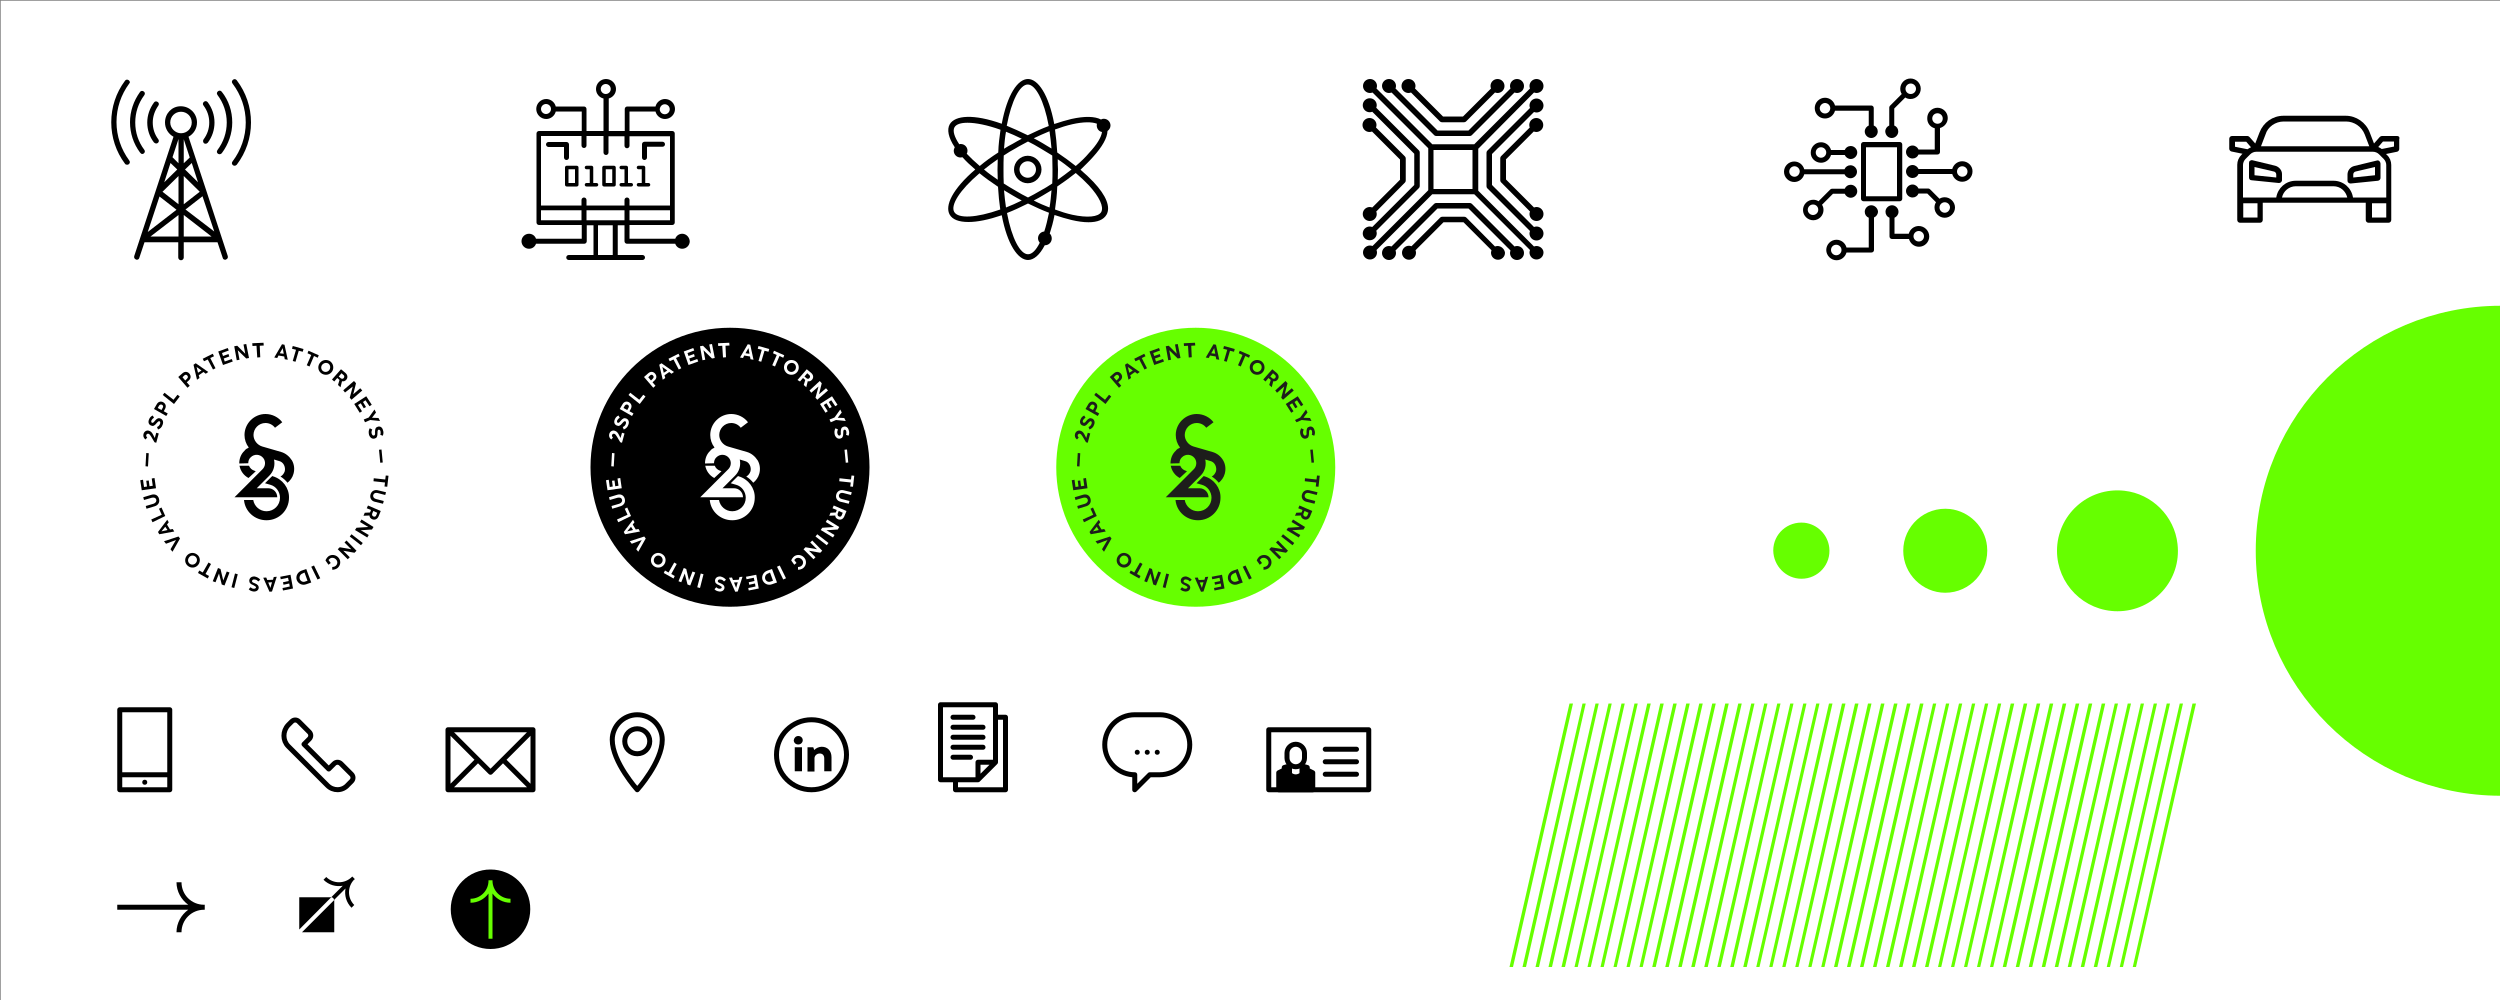 <?xml version="1.0" encoding="UTF-8"?> <svg xmlns="http://www.w3.org/2000/svg" xmlns:xlink="http://www.w3.org/1999/xlink" version="1.1" id="Ebene_1" x="0px" y="0px" viewBox="0 0 1000 400" style="enable-background:new 0 0 1000 400;" xml:space="preserve"><rect x="0" y="0" width="1000" height="400" fill="#808080" stroke="none"/> <style type="text/css"> .st0{fill:#FFFFFF;} .st1{fill:#66FF00;} .st2{fill:none;stroke:#000000;stroke-width:2;stroke-linecap:round;stroke-linejoin:round;stroke-miterlimit:10;} .st3{fill:#1D1D1B;} </style> <g> <rect x="0.3" y="0.3" class="st0" width="1000" height="400"></rect> </g> <g> <path class="st1" d="M778.1,237.1c9.9,0,17.8-8.6,16.7-18.7c-0.8-7.7-7.1-13.9-14.8-14.8c-10.1-1.1-18.7,6.8-18.7,16.7 C761.3,229.5,768.9,237.1,778.1,237.1"></path> <path class="st1" d="M720.6,231.5c6.6,0,11.9-5.7,11.1-12.5c-0.6-5.1-4.7-9.3-9.9-9.9c-6.8-0.7-12.5,4.5-12.5,11.1 C709.4,226.4,714.4,231.5,720.6,231.5"></path> <path class="st1" d="M847,244.5c14.3,0,25.7-12.4,24-26.9c-1.2-11.1-10.2-20.1-21.3-21.3c-14.6-1.6-26.9,9.8-26.9,24 C822.8,233.6,833.6,244.5,847,244.5"></path> </g> <g> <path d="M94.7,32.1c-0.4-0.5-1-0.6-1.5-0.2c-0.5,0.4-0.6,1-0.2,1.5c3.4,4.5,5.3,9.9,5.3,15.6S96.4,60.1,93,64.6 c-0.4,0.5-0.3,1.1,0.2,1.5c0.2,0.1,0.4,0.2,0.6,0.2c0.3,0,0.6-0.1,0.9-0.4c3.7-4.9,5.7-10.7,5.7-16.9S98.4,37,94.7,32.1"></path> <path d="M51.5,32.1c-0.5-0.4-1.2-0.3-1.5,0.2c-3.6,4.8-5.5,10.6-5.5,16.6c0,6,1.9,11.8,5.5,16.6c0.2,0.3,0.5,0.4,0.9,0.4 c0.2,0,0.4-0.1,0.6-0.2c0.5-0.4,0.6-1,0.2-1.5c-3.3-4.5-5.1-9.8-5.1-15.4s1.8-10.9,5.1-15.4C52.1,33.1,52,32.5,51.5,32.1"></path> <path d="M56.9,61.6c0.2,0,0.4-0.1,0.6-0.2c0.5-0.4,0.6-1,0.2-1.5c-2.4-3.2-3.6-6.9-3.6-10.9c0-3.9,1.2-7.7,3.6-10.9 c0.4-0.5,0.3-1.2-0.2-1.5c-0.5-0.4-1.2-0.3-1.5,0.2c-2.6,3.6-4,7.8-4,12.1c0,4.4,1.4,8.6,4,12.1C56.3,61.4,56.6,61.6,56.9,61.6"></path> <path d="M87.2,61.5c0.2,0.1,0.4,0.2,0.6,0.2c0.3,0,0.6-0.1,0.9-0.4c2.7-3.6,4.2-7.9,4.2-12.3c0-4.5-1.4-8.8-4.2-12.3 c-0.4-0.5-1-0.6-1.5-0.2c-0.5,0.4-0.6,1-0.2,1.5c2.4,3.2,3.7,7,3.7,11s-1.3,7.8-3.7,11C86.6,60.5,86.7,61.2,87.2,61.5"></path> <path d="M81.6,57.3c0.2,0.1,0.4,0.2,0.6,0.2c0.3,0,0.6-0.1,0.9-0.4c1.8-2.4,2.7-5.2,2.7-8.1c0-3-1-5.8-2.7-8.1 c-0.4-0.5-1-0.6-1.5-0.2c-0.5,0.4-0.6,1-0.2,1.5c1.5,2,2.3,4.3,2.3,6.8s-0.8,4.8-2.3,6.8C81.1,56.3,81.2,56.9,81.6,57.3"></path> <path d="M62.5,57.4c0.2,0,0.4-0.1,0.6-0.2c0.5-0.4,0.6-1,0.2-1.5c-1.5-2-2.2-4.3-2.2-6.7c0-2.4,0.8-4.7,2.2-6.7 c0.4-0.5,0.3-1.2-0.2-1.5c-0.5-0.4-1.2-0.3-1.5,0.2c-1.7,2.3-2.7,5.1-2.7,8c0,2.9,0.9,5.7,2.7,8C61.9,57.2,62.2,57.4,62.5,57.4"></path> <path d="M74.2,83.8l6.8-5.3l4.7,14.1L74.2,83.8z M73.5,94.6V86l11.1,8.6H73.5z M60.2,94.6L71.4,86v8.6H60.2z M63.8,78.6l6.8,5.3 l-11.5,8.9L63.8,78.6z M68.1,49c0-2.4,1.9-4.3,4.3-4.3c2.4,0,4.3,1.9,4.3,4.3c0,2.4-1.9,4.3-4.3,4.3C70.1,53.3,68.1,51.3,68.1,49 M73.5,70.4l6.4,6.3l-6.4,5V70.4z M71.4,70.4v11.3l-6.4-5L71.4,70.4z M71.4,65.3L69,62.9l2.4-7.3V65.3z M73.5,65.3v-9.6l2.4,7.3 L73.5,65.3z M79.2,72.9L74,67.8l2.7-2.6L79.2,72.9z M68.2,65.2l2.7,2.6l-5.2,5.1L68.2,65.2z M88.8,95.4 C88.8,95.4,88.8,95.4,88.8,95.4l-6.2-18.9c0,0,0,0,0,0l-7.2-21.8c2-1.1,3.4-3.2,3.4-5.7c0-3.6-2.9-6.5-6.5-6.5S66,45.4,66,49 c0,2.5,1.4,4.6,3.4,5.7L56,95.4c0,0,0,0,0,0l-2.3,7c-0.2,0.6,0.1,1.2,0.7,1.4c0.1,0,0.2,0.1,0.3,0.1c0.5,0,0.9-0.3,1-0.7l2.1-6.3 h13.5v6.1c0,0.6,0.5,1.1,1.1,1.1c0.6,0,1.1-0.5,1.1-1.1v-6.1H87l2.1,6.3c0.1,0.5,0.6,0.7,1,0.7c0.1,0,0.2,0,0.3-0.1 c0.6-0.2,0.9-0.8,0.7-1.4L88.8,95.4z"></path> </g> <g> <path d="M246.1,88.1h-7.9h-3.6v-4h15.2v4H246.1z M245.1,102h-5.9V90.1h5.9V102z M216.4,84.1h16.2v4h-16.2V84.1z M232.6,54.4v3.8 c0,0.5,0.4,1,1,1c0.5,0,1-0.4,1-1v-3.8h6.8V61c0,0.5,0.4,1,1,1c0.5,0,1-0.4,1-1v-6.5h6.4v3.8c0,0.5,0.4,1,1,1c0.5,0,1-0.4,1-1v-3.8 h16.2v27.7h-16.2V80c0-0.5-0.4-1-1-1c-0.5,0-1,0.4-1,1v2.2h-15.2V80c0-0.5-0.4-1-1-1c-0.5,0-1,0.4-1,1v2.2h-16.2V54.4H232.6z M251.8,84.1h16.2v4h-16.2V84.1z M218.4,45.6c-1.1,0-2-0.9-2-2c0-1.1,0.9-2,2-2c1.1,0,2,0.9,2,2C220.4,44.7,219.5,45.6,218.4,45.6 M240.3,35.6c0-1.1,0.9-2,2-2c1.1,0,2,0.9,2,2c0,1.1-0.9,2-2,2C241.2,37.6,240.3,36.7,240.3,35.6 M265.9,41.7c1.1,0,2,0.9,2,2 c0,1.1-0.9,2-2,2s-2-0.9-2-2C264,42.6,264.8,41.7,265.9,41.7 M272.9,93.5c-1.3,0-2.4,0.8-2.8,2c-0.1,0-0.1,0-0.2,0h-18.1v-5.5h17.1 c0.5,0,1-0.4,1-1V53.4c0-0.5-0.4-1-1-1h-17.1v-7.8h10.4c0.4,1.7,2,3,3.8,3c2.2,0,4-1.8,4-4c0-2.2-1.8-4-4-4c-1.8,0-3.4,1.3-3.8,3 h-11.3c-0.5,0-1,0.4-1,1v8.8h-6.4v-13c1.7-0.5,2.9-2,2.9-3.8c0-2.2-1.8-4-4-4c-2.2,0-4,1.8-4,4c0,1.9,1.3,3.4,3,3.8v13h-6.8v-8.8 c0-0.5-0.4-1-1-1h-11.3c-0.4-1.7-2-3-3.8-3c-2.2,0-4,1.8-4,4c0,2.2,1.8,4,4,4c1.8,0,3.4-1.3,3.8-3h10.4v7.8h-17.1c-0.5,0-1,0.4-1,1 v35.6c0,0.5,0.4,1,1,1h17.1v5.5h-18.1c-0.1,0-0.1,0-0.2,0c-0.4-1.2-1.5-2-2.8-2c-1.6,0-3,1.3-3,3c0,1.6,1.3,3,3,3 c1.3,0,2.4-0.8,2.8-2c0.1,0,0.1,0,0.2,0h19.1c0.5,0,1-0.4,1-1v-6.4h2.7V102h-9.9c-0.5,0-1,0.4-1,1c0,0.5,0.4,1,1,1h10.9h7.9H257 c0.5,0,1-0.4,1-1c0-0.5-0.4-1-1-1h-9.9V90.1h2.7v6.4c0,0.5,0.4,1,1,1h19.1c0.1,0,0.1,0,0.2,0c0.4,1.2,1.5,2,2.8,2c1.6,0,3-1.3,3-3 C275.8,94.9,274.5,93.5,272.9,93.5"></path> <path d="M219.4,58.8h6.2V63c0,0.5,0.4,1,1,1c0.5,0,1-0.4,1-1v-5.2c0-0.5-0.4-1-1-1h-7.2c-0.5,0-1,0.4-1,1 C218.4,58.3,218.9,58.8,219.4,58.8"></path> <path d="M257.8,64c0.5,0,1-0.4,1-1v-4.3h6.2c0.5,0,1-0.4,1-1c0-0.5-0.4-1-1-1h-7.2c-0.5,0-1,0.4-1,1V63 C256.8,63.6,257.2,64,257.8,64"></path> <path d="M242.3,67.7h2.6v5.5h-2.6V67.7z M241.6,74.6h4c0.4,0,0.7-0.3,0.7-0.7V67c0-0.4-0.3-0.7-0.7-0.7h-4c-0.4,0-0.7,0.3-0.7,0.7 v6.9C240.9,74.3,241.2,74.6,241.6,74.6"></path> <path d="M227.4,67.7h2.6v5.5h-2.6V67.7z M226,67v6.9c0,0.4,0.3,0.7,0.7,0.7h4c0.4,0,0.7-0.3,0.7-0.7V67c0-0.4-0.3-0.7-0.7-0.7h-4 C226.3,66.3,226,66.6,226,67"></path> <path d="M234.6,73.2c-0.4,0-0.7,0.3-0.7,0.7c0,0.4,0.3,0.7,0.7,0.7h4c0.4,0,0.7-0.3,0.7-0.7c0-0.4-0.3-0.7-0.7-0.7h-1.3V67 c0-0.4-0.3-0.7-0.7-0.7h-2c-0.4,0-0.7,0.3-0.7,0.7s0.3,0.7,0.7,0.7h1.3v5.5H234.6z"></path> <path d="M248.5,73.2c-0.4,0-0.7,0.3-0.7,0.7c0,0.4,0.3,0.7,0.7,0.7h4c0.4,0,0.7-0.3,0.7-0.7c0-0.4-0.3-0.7-0.7-0.7h-1.3V67 c0-0.4-0.3-0.7-0.7-0.7h-2c-0.4,0-0.7,0.3-0.7,0.7s0.3,0.7,0.7,0.7h1.3v5.5H248.5z"></path> <path d="M255.4,73.2c-0.4,0-0.7,0.3-0.7,0.7c0,0.4,0.3,0.7,0.7,0.7h4c0.4,0,0.7-0.3,0.7-0.7c0-0.4-0.3-0.7-0.7-0.7h-1.3V67 c0-0.4-0.3-0.7-0.7-0.7h-2c-0.4,0-0.7,0.3-0.7,0.7s0.3,0.7,0.7,0.7h1.3v5.5H255.4z"></path> </g> <g> <path d="M411.1,71.1c-1.8,0-3.3-1.5-3.3-3.3c0-1.8,1.5-3.3,3.3-3.3c1.8,0,3.3,1.5,3.3,3.3C414.4,69.6,412.9,71.1,411.1,71.1 M411.1,62.3c-3,0-5.5,2.5-5.5,5.5c0,3,2.5,5.5,5.5,5.5c3,0,5.5-2.5,5.5-5.5C416.6,64.8,414.1,62.3,411.1,62.3"></path> <path d="M430.3,66.4c-2.3-1.8-4.7-3.6-7.4-5.4c-0.2-3.3-0.5-6.4-0.9-9.2c2.4-0.9,4.7-1.6,6.9-2.1c4.4-1,7.9-1,9.9-0.2 c-0.1,0.2-0.1,0.5-0.1,0.7c0,1.3,0.9,2.4,2.1,2.6c-0.3,2.2-2.1,5.1-5.2,8.4C434.1,63,432.3,64.7,430.3,66.4 M435.6,74.2 c4.2,4.6,6,8.5,4.9,10.6c-1.2,2-5.5,2.4-11.6,1.1c-2.2-0.5-4.5-1.2-6.9-2.1c0.4-2.8,0.8-5.8,0.9-9.2c2.7-1.8,5.1-3.6,7.4-5.4 C432.3,70.9,434.1,72.6,435.6,74.2 M417.7,92.6c-1.4,0.1-2.5,1.3-2.5,2.7c0,0.7,0.3,1.3,0.7,1.8c-1.5,3-3.1,4.6-4.7,4.6 c-3.1,0-6.5-6.3-8.4-16.5c2.6-1,5.4-2.3,8.4-3.8c2.9,1.4,5.7,2.7,8.4,3.7C419,88,418.4,90.5,417.7,92.6 M381.7,84.8 c-1.6-2.7,2.2-8.8,10.1-15.5c2.2,1.8,4.7,3.6,7.4,5.4c0.2,3.3,0.5,6.4,0.9,9.1C390.4,87.2,383.3,87.5,381.7,84.8 M386.7,61.5 c0.2-0.4,0.3-0.7,0.3-1.2c0-1.5-1.2-2.7-2.7-2.7c-0.2,0-0.4,0-0.6,0.1c-2-3-2.7-5.4-1.9-6.8c0.7-1.2,2.5-1.8,5.2-1.8 c3.3,0,7.9,0.9,13.2,2.8c-0.4,2.8-0.8,5.8-0.9,9.1c-2.8,1.8-5.3,3.6-7.4,5.4C389.8,64.6,388.1,63,386.7,61.5 M417.1,57.3 c-1.2-0.7-2.4-1.4-3.6-2c2.1-1,4.3-2,6.3-2.8c0.3,2.1,0.6,4.4,0.8,6.9C419.5,58.8,418.3,58,417.1,57.3 M401.6,59.5 c0.2-2.4,0.4-4.7,0.8-6.8c2,0.8,4.1,1.7,6.3,2.8c-1.2,0.6-2.4,1.3-3.6,2C403.9,58.1,402.7,58.8,401.6,59.5 M399.1,71.9 c-2-1.4-3.9-2.7-5.5-4.1c1.7-1.4,3.5-2.7,5.5-4.1c0,1.3-0.1,2.7-0.1,4.1C399,69.2,399.1,70.6,399.1,71.9 M408.7,80.2 c-2.2,1.1-4.3,2-6.3,2.8c-0.3-2.1-0.6-4.4-0.8-6.9c1.1,0.7,2.3,1.4,3.5,2.1C406.3,78.9,407.5,79.6,408.7,80.2 M420.6,76.1 c-0.2,2.4-0.4,4.7-0.8,6.9c-2.1-0.8-4.2-1.7-6.3-2.8c1.2-0.6,2.4-1.3,3.6-2C418.3,77.5,419.5,76.8,420.6,76.1 M423.1,63.7 c2,1.3,3.8,2.7,5.5,4.1c-1.7,1.4-3.6,2.7-5.5,4.1c0-1.3,0.1-2.7,0.1-4.1C423.1,66.4,423.1,65,423.1,63.7 M421,67.8 c0,1.9,0,3.8-0.1,5.6c-1.5,1-3.1,2-4.8,2.9c-1.7,1-3.3,1.9-4.9,2.7c-1.6-0.8-3.3-1.7-4.9-2.7c-1.7-1-3.3-1.9-4.8-2.9 c-0.1-1.8-0.1-3.7-0.1-5.6c0-1.9,0-3.8,0.1-5.6c1.5-1,3.1-2,4.8-2.9c1.6-1,3.3-1.8,4.9-2.7c1.6,0.8,3.3,1.7,4.9,2.7 c1.6,1,3.2,1.9,4.8,2.9C420.9,64,421,65.9,421,67.8 M411.1,33.8c3.1,0,6.5,6.3,8.4,16.6c-2.7,1-5.5,2.3-8.4,3.7 c-3-1.5-5.8-2.7-8.4-3.8C404.6,40.1,408,33.8,411.1,33.8 M437.2,62.8c3.7-4.1,5.7-7.6,5.8-10.4c0.7-0.5,1.2-1.3,1.2-2.2 c0-1.5-1.2-2.7-2.7-2.7c-0.4,0-0.8,0.1-1.1,0.3c-2.5-1.3-6.5-1.4-11.9-0.2c-2.1,0.5-4.4,1.2-6.8,2c-2.2-11.8-6.5-18-10.5-18 c-4.1,0-8.3,6.2-10.5,17.9c-11.2-4-18.7-3.4-20.8,0.2c-1.2,2.1-0.6,5.3,2,9.2c-0.2,0.4-0.4,0.9-0.4,1.4c0,1.5,1.2,2.7,2.7,2.7 c0.3,0,0.5-0.1,0.8-0.1c1.4,1.6,3.1,3.2,5.1,4.9c-9.1,7.8-12.3,14.5-10.2,18.1c1.1,1.9,3.6,2.9,7.5,2.9c3.5,0,8-0.9,13.3-2.7 c2.2,11.7,6.5,17.9,10.5,17.9c2.3,0,4.7-2,6.7-5.9c0,0,0,0,0.1,0c1.5,0,2.7-1.2,2.7-2.7c0-0.8-0.3-1.5-0.8-2 c0.7-2.2,1.4-4.6,1.9-7.4c2.4,0.8,4.7,1.5,6.8,2c2.6,0.6,4.8,0.9,6.8,0.9c3.6,0,6-1,7.2-3c1.7-3,0-7.6-5.2-13.1 c-1.5-1.6-3.3-3.3-5.2-4.9C434,66.1,435.7,64.5,437.2,62.8"></path> </g> <path d="M560.1,71.8L548.9,83c-0.3-0.1-0.7-0.2-1-0.2c-1.5,0-2.8,1.2-2.8,2.8c0,1.5,1.2,2.8,2.8,2.8c1.5,0,2.8-1.2,2.8-2.8 c0-0.4-0.1-0.7-0.2-1L562,73c0.2-0.2,0.3-0.5,0.3-0.8v-4.4v-4.4c0-0.3-0.1-0.6-0.3-0.8L550.4,51c0.1-0.3,0.2-0.7,0.2-1 c0-1.5-1.2-2.8-2.8-2.8c-1.5,0-2.8,1.2-2.8,2.8c0,1.5,1.2,2.8,2.8,2.8c0.4,0,0.7-0.1,1-0.2l11.2,11.2v4V71.8z"></path> <path d="M547.9,96.1c1.5,0,2.8-1.2,2.8-2.8c0-0.4-0.1-0.7-0.2-1l17.1-17.1c0.2-0.2,0.3-0.5,0.3-0.8v-6.7v-6.7c0-0.3-0.1-0.6-0.3-0.8 l-17.1-17.1c0.1-0.3,0.2-0.7,0.2-1c0-1.5-1.2-2.8-2.8-2.8c-1.5,0-2.8,1.2-2.8,2.8c0,1.5,1.2,2.8,2.8,2.8c0.4,0,0.7-0.1,1-0.2 l16.8,16.8v6.2V74l-16.8,16.8c-0.3-0.1-0.7-0.2-1-0.2c-1.5,0-2.8,1.2-2.8,2.8C545.1,94.9,546.3,96.1,547.9,96.1"></path> <g> <path d="M555.6,37.2c0.4,0,0.7-0.1,1-0.2l17.1,17.1c0.2,0.2,0.5,0.3,0.8,0.3h6.7h6.7c0.3,0,0.6-0.1,0.8-0.3L605.8,37 c0.3,0.1,0.7,0.2,1,0.2c1.5,0,2.8-1.2,2.8-2.8c0-1.5-1.2-2.8-2.8-2.8c-1.5,0-2.8,1.2-2.8,2.8c0,0.4,0.1,0.7,0.2,1l-16.8,16.8h-6.2 H575l-16.8-16.8c0.1-0.3,0.2-0.7,0.2-1c0-1.5-1.2-2.8-2.8-2.8c-1.5,0-2.8,1.2-2.8,2.8C552.9,36,554.1,37.2,555.6,37.2"></path> <path d="M563.4,37.2c0.4,0,0.7-0.1,1-0.2L576,48.6c0.2,0.2,0.5,0.3,0.8,0.3h4.4h4.4c0.3,0,0.6-0.1,0.8-0.3L598,37 c0.3,0.1,0.7,0.2,1,0.2c1.5,0,2.8-1.2,2.8-2.8c0-1.5-1.2-2.8-2.8-2.8c-1.5,0-2.8,1.2-2.8,2.8c0,0.4,0.1,0.7,0.2,1l-11.2,11.2h-4h-4 L566,35.4c0.1-0.3,0.2-0.7,0.2-1c0-1.5-1.2-2.8-2.8-2.8c-1.5,0-2.8,1.2-2.8,2.8C560.6,36,561.9,37.2,563.4,37.2"></path> <path d="M606.8,98.4c-0.4,0-0.7,0.1-1,0.2l-17.1-17.1c-0.2-0.2-0.5-0.3-0.8-0.3h-6.7h-6.7c-0.3,0-0.6,0.1-0.8,0.3l-17.1,17.1 c-0.3-0.1-0.7-0.2-1-0.2c-1.5,0-2.8,1.2-2.8,2.8c0,1.5,1.2,2.8,2.8,2.8c1.5,0,2.8-1.2,2.8-2.8c0-0.4-0.1-0.7-0.2-1L575,83.4h6.2 h6.2l16.8,16.8c-0.1,0.3-0.2,0.7-0.2,1c0,1.5,1.2,2.8,2.8,2.8c1.5,0,2.8-1.2,2.8-2.8C609.6,99.6,608.3,98.4,606.8,98.4"></path> <path d="M599,98.4c-0.4,0-0.7,0.1-1,0.2L586.5,87c-0.2-0.2-0.5-0.3-0.8-0.3h-4.4h-4.4c-0.3,0-0.6,0.1-0.8,0.3l-11.5,11.5 c-0.3-0.1-0.7-0.2-1-0.2c-1.5,0-2.8,1.2-2.8,2.8c0,1.5,1.2,2.8,2.8,2.8c1.5,0,2.8-1.2,2.8-2.8c0-0.4-0.1-0.7-0.2-1l11.2-11.2h4h4 l11.2,11.2c-0.1,0.3-0.2,0.7-0.2,1c0,1.5,1.2,2.8,2.8,2.8c1.5,0,2.8-1.2,2.8-2.8C601.8,99.6,600.5,98.4,599,98.4"></path> <path d="M581.2,75.6h-7.8v-7.8V60h7.8h7.8v7.8v7.8H581.2z M614.6,98.4c-0.4,0-0.7,0.1-1,0.2l-22.3-22.3v-8.4v-8.4L613.6,37 c0.3,0.1,0.7,0.2,1,0.2c1.5,0,2.8-1.2,2.8-2.8c0-1.5-1.2-2.8-2.8-2.8c-1.5,0-2.8,1.2-2.8,2.8c0,0.4,0.1,0.7,0.2,1l-22.3,22.3h-8.4 h-8.4l-22.3-22.3c0.1-0.3,0.2-0.7,0.2-1v0c0-1.5-1.2-2.8-2.8-2.8c-1.5,0-2.8,1.2-2.8,2.8v0c0,1.5,1.2,2.8,2.8,2.8 c0.4,0,0.7-0.1,1-0.2l22.3,22.3v8.4v8.4l-22.3,22.3c-0.3-0.1-0.7-0.2-1-0.2c-1.5,0-2.8,1.2-2.8,2.8c0,1.5,1.2,2.8,2.8,2.8 c1.5,0,2.8-1.2,2.8-2.8c0-0.4-0.1-0.7-0.2-1l22.3-22.3h8.4h8.4l22.3,22.3c-0.1,0.3-0.2,0.7-0.2,1c0,1.5,1.2,2.8,2.8,2.8 c1.5,0,2.8-1.2,2.8-2.8C617.4,99.6,616.1,98.4,614.6,98.4"></path> <path d="M602.3,63.8l11.2-11.2c0.3,0.1,0.7,0.2,1,0.2c1.5,0,2.8-1.2,2.8-2.8c0-1.5-1.2-2.8-2.8-2.8c-1.5,0-2.8,1.2-2.8,2.8 c0,0.4,0.1,0.7,0.2,1l-11.5,11.5c-0.2,0.2-0.3,0.5-0.3,0.8v4.4v4.4c0,0.3,0.1,0.6,0.3,0.8L612,84.6c-0.1,0.3-0.2,0.7-0.2,1 c0,1.5,1.2,2.8,2.8,2.8c1.5,0,2.8-1.2,2.8-2.8c0-1.5-1.2-2.8-2.8-2.8c-0.4,0-0.7,0.1-1,0.2l-11.2-11.2v-4V63.8z"></path> <path d="M614.6,39.4c-1.5,0-2.8,1.2-2.8,2.8c0,0.4,0.1,0.7,0.2,1l-17.1,17.1c-0.2,0.2-0.3,0.5-0.3,0.8v6.7v6.7 c0,0.3,0.1,0.6,0.3,0.8L612,92.4c-0.1,0.3-0.2,0.7-0.2,1c0,1.5,1.2,2.8,2.8,2.8c1.5,0,2.8-1.2,2.8-2.8c0-1.5-1.2-2.8-2.8-2.8 c-0.4,0-0.7,0.1-1,0.2L596.8,74v-6.2v-6.2l16.8-16.8c0.3,0.1,0.7,0.2,1,0.2c1.5,0,2.8-1.2,2.8-2.8 C617.4,40.7,616.1,39.4,614.6,39.4"></path> </g> <g> <path d="M758.8,78.5h-12.4V58.9h12.4V78.5z M745.4,56.8c-0.6,0-1,0.5-1,1v21.7c0,0.6,0.5,1,1,1h14.5c0.6,0,1-0.5,1-1V57.8 c0-0.6-0.5-1-1-1H745.4z"></path> <path d="M730,41.2c1.1,0,2.1,0.9,2.1,2.1c0,1.1-0.9,2.1-2.1,2.1c-1.1,0-2.1-0.9-2.1-2.1C727.9,42.2,728.9,41.2,730,41.2 M730,47.4 c1.9,0,3.5-1.3,4-3.1h13.5v5.9c-0.9,0.4-1.6,1.3-1.6,2.4c0,1.4,1.2,2.6,2.6,2.6s2.6-1.2,2.6-2.6c0-1.1-0.6-2-1.6-2.4v-7 c0-0.6-0.5-1-1-1H734c-0.5-1.8-2.1-3.1-4-3.1c-2.3,0-4.1,1.9-4.1,4.1C725.9,45.6,727.7,47.4,730,47.4"></path> <path d="M728.4,58.9c1.1,0,2.1,0.9,2.1,2.1c0,1.1-0.9,2.1-2.1,2.1c-1.1,0-2.1-0.9-2.1-2.1C726.3,59.8,727.2,58.9,728.4,58.9 M728.4,65.1c1.9,0,3.5-1.3,4-3.1h5.5c0.4,0.9,1.3,1.6,2.4,1.6c1.4,0,2.6-1.2,2.6-2.6s-1.2-2.6-2.6-2.6c-1.1,0-2,0.6-2.4,1.6h-5.5 c-0.5-1.8-2.1-3.1-4-3.1c-2.3,0-4.1,1.9-4.1,4.1C724.2,63.2,726.1,65.1,728.4,65.1"></path> <path d="M775,45.3c1.1,0,2.1,0.9,2.1,2.1s-0.9,2.1-2.1,2.1c-1.1,0-2.1-0.9-2.1-2.1S773.8,45.3,775,45.3 M773.9,51.3v8.5h-6.5 c-0.4-0.9-1.3-1.6-2.4-1.6c-1.4,0-2.6,1.2-2.6,2.6c0,1.4,1.2,2.6,2.6,2.6c1.1,0,2-0.6,2.4-1.6h7.6c0.6,0,1-0.5,1-1v-9.6 c1.8-0.5,3.1-2.1,3.1-4c0-2.3-1.9-4.1-4.1-4.1c-2.3,0-4.1,1.9-4.1,4.1C770.8,49.3,772.2,50.9,773.9,51.3"></path> <path d="M784.9,70.7c-1.1,0-2.1-0.9-2.1-2.1c0-1.1,0.9-2.1,2.1-2.1c1.1,0,2.1,0.9,2.1,2.1C787,69.8,786.1,70.7,784.9,70.7 M784.9,64.5c-1.9,0-3.5,1.3-4,3.1h-13.5c-0.4-0.9-1.3-1.6-2.4-1.6c-1.4,0-2.6,1.2-2.6,2.6c0,1.4,1.2,2.6,2.6,2.6 c1.1,0,2-0.6,2.4-1.6h13.5c0.5,1.8,2.1,3.1,4,3.1c2.3,0,4.1-1.9,4.1-4.1C789.1,66.4,787.2,64.5,784.9,64.5"></path> <path d="M777.9,85.1c-1.1,0-2.1-0.9-2.1-2.1c0-1.1,0.9-2.1,2.1-2.1c1.1,0,2.1,0.9,2.1,2.1C779.9,84.2,779,85.1,777.9,85.1 M777.9,78.9c-0.8,0-1.5,0.2-2.1,0.6l-3.8-3.8c-0.2-0.2-0.5-0.3-0.7-0.3h-3.9c-0.4-0.9-1.3-1.6-2.4-1.6c-1.4,0-2.6,1.2-2.6,2.6 c0,1.4,1.2,2.6,2.6,2.6c1.1,0,2-0.6,2.4-1.6h3.5l3.5,3.5c-0.4,0.6-0.6,1.3-0.6,2.1c0,2.3,1.9,4.1,4.1,4.1s4.1-1.9,4.1-4.1 S780.1,78.9,777.9,78.9"></path> <path d="M767.5,96.6c-1.1,0-2.1-0.9-2.1-2.1c0-1.1,0.9-2.1,2.1-2.1c1.1,0,2.1,0.9,2.1,2.1C769.6,95.7,768.7,96.6,767.5,96.6 M767.5,90.4c-1.9,0-3.5,1.3-4,3.1h-5.7v-6.4c0.9-0.4,1.6-1.3,1.6-2.4c0-1.4-1.2-2.6-2.6-2.6c-1.4,0-2.6,1.2-2.6,2.6 c0,1.1,0.6,2,1.6,2.4v7.5c0,0.6,0.5,1,1,1h6.8c0.5,1.8,2.1,3.1,4,3.1c2.3,0,4.1-1.9,4.1-4.1C771.7,92.3,769.8,90.4,767.5,90.4"></path> <path d="M734.5,102.1c-1.1,0-2.1-0.9-2.1-2.1s0.9-2.1,2.1-2.1c1.1,0,2.1,0.9,2.1,2.1S735.6,102.1,734.5,102.1 M748.5,82.1 c-1.4,0-2.6,1.2-2.6,2.6c0,1.1,0.6,2,1.6,2.4V99h-8.9c-0.5-1.8-2.1-3.1-4-3.1c-2.3,0-4.1,1.9-4.1,4.1s1.9,4.1,4.1,4.1 c1.9,0,3.5-1.3,4-3.1h10c0.6,0,1-0.5,1-1v-13c0.9-0.4,1.6-1.3,1.6-2.4C751.1,83.3,749.9,82.1,748.5,82.1"></path> <path d="M764.3,33.4c1.1,0,2.1,0.9,2.1,2.1c0,1.1-0.9,2.1-2.1,2.1c-0.6,0-1.1-0.2-1.5-0.6c0,0,0,0,0,0s0,0,0,0 c-0.4-0.4-0.6-0.9-0.6-1.5C762.2,34.4,763.1,33.4,764.3,33.4 M756.7,55.2c1.4,0,2.6-1.2,2.6-2.6c0-1.1-0.6-2-1.6-2.4v-6.8l4.4-4.4 c0.6,0.4,1.3,0.6,2.1,0.6c2.3,0,4.1-1.9,4.1-4.1c0-2.3-1.9-4.1-4.1-4.1c-2.3,0-4.1,1.9-4.1,4.1c0,0.8,0.2,1.5,0.6,2.1l-4.7,4.7 c-0.2,0.2-0.3,0.5-0.3,0.7v7.2c-0.9,0.4-1.6,1.3-1.6,2.4C754.2,54.1,755.3,55.2,756.7,55.2"></path> <path d="M725.2,86c-1.1,0-2.1-0.9-2.1-2.1c0-1.1,0.9-2.1,2.1-2.1c0.6,0,1.1,0.2,1.5,0.6c0,0,0,0,0,0c0,0,0,0,0,0 c0.4,0.4,0.6,0.9,0.6,1.5C727.3,85.1,726.3,86,725.2,86 M733.2,77.5h4.7c0.4,0.9,1.3,1.6,2.4,1.6c1.4,0,2.6-1.2,2.6-2.6 c0-1.4-1.2-2.6-2.6-2.6c-1.1,0-2,0.6-2.4,1.6h-5.1c-0.3,0-0.5,0.1-0.7,0.3l-4.7,4.7c-0.6-0.4-1.3-0.6-2.1-0.6 c-2.3,0-4.1,1.9-4.1,4.1c0,2.3,1.9,4.1,4.1,4.1c2.3,0,4.1-1.9,4.1-4.1c0-0.8-0.2-1.5-0.6-2.1L733.2,77.5z"></path> <path d="M717.8,70.7c-1.1,0-2.1-0.9-2.1-2.1c0-1.1,0.9-2.1,2.1-2.1c1.1,0,2.1,0.9,2.1,2.1C719.8,69.8,718.9,70.7,717.8,70.7 M737.8,69.7c0.4,0.9,1.3,1.6,2.4,1.6c1.4,0,2.6-1.2,2.6-2.6c0-1.4-1.2-2.6-2.6-2.6c-1.1,0-2,0.6-2.4,1.6h-16.1 c-0.5-1.8-2.1-3.1-4-3.1c-2.3,0-4.1,1.9-4.1,4.1c0,2.3,1.9,4.1,4.1,4.1c1.9,0,3.5-1.3,4-3.1H737.8z"></path> </g> <g> <path d="M910.5,71l-8.7-0.9v-3.3l7.7,1.8c0.6,0.1,1,0.6,1,1.2V71z M910.1,66.3l-9.1-2.2c-0.3-0.1-0.7,0-1,0.2 c-0.3,0.2-0.4,0.5-0.4,0.9v5.8c0,0.6,0.4,1.1,1,1.1l10.9,1.1c0,0,0.1,0,0.1,0c0.3,0,0.6-0.1,0.8-0.3c0.2-0.2,0.4-0.5,0.4-0.8v-2.5 C912.8,68.1,911.6,66.7,910.1,66.3"></path> <path d="M950,70.1l-8.7,0.9v-1.2c0-0.6,0.4-1.1,1-1.2l7.7-1.8V70.1z M950.8,64.2l-9.1,2.2c-1.6,0.4-2.7,1.8-2.7,3.4v2.5 c0,0.3,0.1,0.6,0.4,0.8c0.2,0.2,0.5,0.3,0.8,0.3c0,0,0.1,0,0.1,0l10.9-1.1c0.6-0.1,1-0.6,1-1.1v-5.8c0-0.3-0.2-0.7-0.4-0.9 C951.5,64.2,951.2,64.1,950.8,64.2"></path> <path d="M957.7,58.6l-5,1c-0.4-0.3-0.9-0.6-1.4-0.8l1.9-2.2h4.4V58.6z M954.5,87h-5.7v-5.7h5.7V87z M903,87h-5.7v-5.7h5.7V87z M894.1,56.7h4.4l1.9,2.2c-0.5,0.2-0.9,0.5-1.4,0.8l-5-1V56.7z M913.5,48.6h15.3h9.6c3.3,0,6.3,2.1,7.5,5.2l1.8,4.7h-18.8h-24.5 l1.8-4.7C907.1,50.7,910.2,48.6,913.5,48.6 M928.7,79h-15.9c0.5-2.5,2.8-4.5,5.5-4.5h15.1c2.7,0,4.9,1.9,5.5,4.5H928.7z M954.5,79 h-13.3c-0.6-3.8-3.8-6.7-7.8-6.7h-15.1c-4,0-7.2,2.9-7.8,6.7h-13.3V66c0-0.9,0.4-1.8,1-2.4l1.9-1.9c0.6-0.6,1.5-1,2.4-1h26.2h20.5 c0.9,0,1.8,0.4,2.4,1l1.9,1.9c0.6,0.6,1,1.5,1,2.4V79z M958.9,54.4h-6.1c-0.3,0-0.6,0.1-0.9,0.4l-2.3,2.6l-1.7-4.4 c-1.5-4-5.4-6.7-9.6-6.7h-9.6h-15.3c-4.3,0-8.1,2.7-9.6,6.7l-1.7,4.4l-2.3-2.6c-0.2-0.2-0.5-0.4-0.9-0.4h-6.1 c-0.6,0-1.1,0.5-1.1,1.1v4c0,0.5,0.4,1,0.9,1.1l4.4,0.9l-0.4,0.4c-1.1,1.1-1.7,2.5-1.7,4v14.1c0,0,0,0,0,0c0,0,0,0,0,0v8 c0,0.6,0.5,1.1,1.1,1.1h8c0.6,0,1.1-0.5,1.1-1.1v-6.9h23.5h11.4c0,0,0,0,0,0s0,0,0,0h6.3v6.9c0,0.6,0.5,1.1,1.1,1.1h8 c0.6,0,1.1-0.5,1.1-1.1v-8c0,0,0,0,0,0c0,0,0,0,0,0V66c0-1.5-0.6-3-1.7-4l-0.4-0.4l4.4-0.9c0.5-0.1,0.9-0.6,0.9-1.1v-4 C960,54.9,959.5,54.4,958.9,54.4"></path> </g> <g> <path class="st2" d="M47.9,309.9h20 M67.9,315.9h-20v-32h20V315.9z"></path> <path d="M58.9,312.9c0,0.6-0.4,1-1,1c-0.6,0-1-0.4-1-1c0-0.6,0.4-1,1-1C58.5,311.9,58.9,312.3,58.9,312.9"></path> <path class="st2" d="M130.9,314.1l-15.6-15.6c-2.3-2.3-2.3-6.1,0-8.5l1.4-1.4c0.8-0.8,2-0.8,2.8,0l4.2,4.2c0.8,0.8,0.8,2,0,2.8 l-2.1,2.1l9.9,9.9l2.1-2.1c0.8-0.8,2-0.8,2.8,0l4.2,4.2c0.8,0.8,0.8,2,0,2.8l-1.4,1.4C137,316.5,133.2,316.5,130.9,314.1z"></path> </g> <path class="st2" d="M179.2,315.9l12-12 M201.2,303.9l12,12 M179.2,291.9l17,17l17-17 M213.2,315.9h-34v-24h34V315.9z"></path> <g> <path class="st2" d="M259.9,296.5c0,2.8-2.2,5-5,5c-2.8,0-5-2.2-5-5c0-2.8,2.2-5,5-5C257.7,291.5,259.9,293.8,259.9,296.5z M264.9,295.9c0,8.9-10,20-10,20s-10-11.1-10-20c0-5.5,4.5-10,10-10C260.4,285.9,264.9,290.4,264.9,295.9z"></path> <circle class="st2" cx="324.6" cy="301.9" r="14"></circle> <path d="M317.9,298.9h2.9v9.6h-2.9V298.9z M319.3,294.4c1.1,0,1.8,0.8,1.8,1.7c0,0.8-0.7,1.7-1.8,1.7c-1.1,0-1.8-0.8-1.8-1.7 C317.6,295.2,318.3,294.4,319.3,294.4"></path> <path d="M323,298.9h2.3l0.4,1.1c0.7-0.8,2-1.3,3-1.3c2.3,0,3.9,1.6,3.9,4.2v5.6h-2.9v-5.1c0-1.3-0.7-2-1.8-2 c-1.2,0-2.1,0.9-2.1,1.9v5.3H323V298.9z"></path> <path class="st2" d="M391.2,311.9v-7h7 M381.2,294.9h12 M381.2,302.9h7 M381.2,298.9h12 M381.2,290.9h12 M381.2,286.9h8 M391.2,311.9h-15v-30h22v23L391.2,311.9z M398.2,286.9h4v29h-20v-4"></path> <path d="M463.9,308.9h-4c-0.3,0-0.5,0.1-0.7,0.3l-4.3,4.3v-3.6c0-0.6-0.4-1-1-1c-6.1,0-11-4.9-11-11c0-6.1,4.9-11,11-11h10 c6.1,0,11,4.9,11,11C474.9,304,469.9,308.9,463.9,308.9 M463.9,284.9h-10c-7.2,0-13,5.8-13,13c0,6.8,5.3,12.4,12,13v5 c0,0.4,0.2,0.8,0.6,0.9c0.1,0.1,0.3,0.1,0.4,0.1c0.3,0,0.5-0.1,0.7-0.3l5.7-5.7h3.6c7.2,0,13-5.8,13-13S471,284.9,463.9,284.9"></path> <path d="M454.9,299.9c-0.6,0-1,0.4-1,1c0,0.6,0.4,1,1,1c0.6,0,1-0.4,1-1C455.9,300.3,455.4,299.9,454.9,299.9"></path> <path d="M458.9,299.9c-0.6,0-1,0.4-1,1c0,0.6,0.4,1,1,1c0.6,0,1-0.4,1-1C459.9,300.3,459.4,299.9,458.9,299.9"></path> <path d="M462.9,299.9c-0.6,0-1,0.4-1,1c0,0.6,0.4,1,1,1c0.6,0,1-0.4,1-1C463.9,300.3,463.4,299.9,462.9,299.9"></path> <path class="st2" d="M518.3,297.7L518.3,297.7c1.9,0,3.5,1.6,3.5,3.5v2c0,1.9-1.6,3.5-3.5,3.5s-3.5-1.6-3.5-3.5v-2 C514.8,299.3,516.4,297.7,518.3,297.7z"></path> <path d="M522.9,308v-1l-2.1-0.6v3.3c-1.4,1.4-3.6,1.4-5,0v-3.3l-2.1,0.6v1l-2.2,1.1v6.8h6.8h6.8v-6.8L522.9,308z"></path> <path class="st2" d="M522.9,308v-1l-2.1-0.6v3.3c-1.4,1.4-3.6,1.4-5,0v-3.3l-2.1,0.6v1l-2.2,1.1v6.8h6.8h6.8v-6.8L522.9,308z"></path> <path class="st2" d="M530.1,309.7h12.5 M530.1,304.7h12.5 M530.1,299.7h12.5 M547.5,315.9h-40v-24h40V315.9z"></path> <path d="M81.6,361.9c-5,0-9-4-9-9h-2c0,3.7,1.9,7,4.7,9H46.9v2h28.4c-2.8,2-4.7,5.3-4.7,9h2c0-5,4-9,9-9h0.3v-2H81.6z"></path> </g> <polygon points="133.7,372.9 133.7,360 120.8,372.9 "></polygon> <polygon points="119.7,358.9 119.7,371.8 132.5,358.9 "></polygon> <g> <path d="M142,351.7l-1.1-1.1l-0.2,0.2c-2.8,2.8-7.4,2.8-10.2,0l-1.1,1.1c2.1,2.1,5,2.9,7.7,2.4l-4.6,4.6c0.6,0,1.1,0.5,1.1,1.1 l4.6-4.6c-0.5,2.7,0.3,5.6,2.4,7.7l1.1-1.1c-2.8-2.8-2.8-7.4,0-10.2L142,351.7z"></path> <path d="M196.2,347.8c-8.8,0-15.9,7.1-15.9,15.9c0,8.8,7.1,15.9,15.9,15.9c8.8,0,15.9-7.1,15.9-15.9 C212.2,354.9,205.1,347.8,196.2,347.8"></path> <path class="st1" d="M195.4,352.3c0,3.9-3.2,7.2-7.2,7.2v1.6c3,0,5.6-1.5,7.2-3.7v18.1h1.6v-18.1c1.6,2.2,4.2,3.7,7.2,3.7v-1.6 c-3.9,0-7.2-3.2-7.2-7.2v-0.2h-1.6V352.3z"></path> </g> <polygon class="st1" points="653.8,281.4 629.8,386.8 631.1,386.8 655.1,281.4 "></polygon> <polygon class="st1" points="648.6,281.4 624.6,386.8 626,386.8 649.9,281.4 "></polygon> <polygon class="st1" points="643.4,281.4 619.4,386.8 620.8,386.8 644.7,281.4 "></polygon> <polygon class="st1" points="638.2,281.4 614.2,386.8 615.6,386.8 639.5,281.4 "></polygon> <polygon class="st1" points="633,281.4 609,386.8 610.4,386.8 634.3,281.4 "></polygon> <polygon class="st1" points="627.8,281.4 603.8,386.8 605.2,386.8 629.2,281.4 "></polygon> <polygon class="st1" points="658.9,281.4 635,386.8 636.3,386.8 660.3,281.4 "></polygon> <polygon class="st1" points="664.1,281.4 640.2,386.8 641.5,386.8 665.5,281.4 "></polygon> <polygon class="st1" points="669.3,281.4 645.4,386.8 646.7,386.8 670.7,281.4 "></polygon> <polygon class="st1" points="674.5,281.4 650.6,386.8 651.9,386.8 675.9,281.4 "></polygon> <polygon class="st1" points="679.7,281.4 655.8,386.8 657.1,386.8 681.1,281.4 "></polygon> <polygon class="st1" points="684.9,281.4 660.9,386.8 662.3,386.8 686.3,281.4 "></polygon> <polygon class="st1" points="690.1,281.4 666.1,386.8 667.5,386.8 691.5,281.4 "></polygon> <polygon class="st1" points="695.3,281.4 671.3,386.8 672.7,386.8 696.7,281.4 "></polygon> <polygon class="st1" points="700.5,281.4 676.5,386.8 677.9,386.8 701.8,281.4 "></polygon> <polygon class="st1" points="705.7,281.4 681.7,386.8 683.1,386.8 707,281.4 "></polygon> <polygon class="st1" points="710.9,281.4 686.9,386.8 688.3,386.8 712.2,281.4 "></polygon> <polygon class="st1" points="716.1,281.4 692.1,386.8 693.5,386.8 717.4,281.4 "></polygon> <polygon class="st1" points="721.3,281.4 697.3,386.8 698.7,386.8 722.6,281.4 "></polygon> <polygon class="st1" points="726.5,281.4 702.5,386.8 703.8,386.8 727.8,281.4 "></polygon> <polygon class="st1" points="731.6,281.4 707.7,386.8 709,386.8 733,281.4 "></polygon> <polygon class="st1" points="736.8,281.4 712.9,386.8 714.2,386.8 738.2,281.4 "></polygon> <polygon class="st1" points="742,281.4 718.1,386.8 719.4,386.8 743.4,281.4 "></polygon> <polygon class="st1" points="747.2,281.4 723.3,386.8 724.6,386.8 748.6,281.4 "></polygon> <polygon class="st1" points="752.4,281.4 728.5,386.8 729.8,386.8 753.8,281.4 "></polygon> <polygon class="st1" points="757.6,281.4 733.6,386.8 735,386.8 759,281.4 "></polygon> <polygon class="st1" points="762.8,281.4 738.8,386.8 740.2,386.8 764.2,281.4 "></polygon> <polygon class="st1" points="768,281.4 744,386.8 745.4,386.8 769.4,281.4 "></polygon> <polygon class="st1" points="773.2,281.4 749.2,386.8 750.6,386.8 774.5,281.4 "></polygon> <polygon class="st1" points="778.4,281.4 754.4,386.8 755.8,386.8 779.7,281.4 "></polygon> <polygon class="st1" points="783.6,281.4 759.6,386.8 761,386.8 784.9,281.4 "></polygon> <polygon class="st1" points="788.8,281.4 764.8,386.8 766.2,386.8 790.1,281.4 "></polygon> <polygon class="st1" points="794,281.4 770,386.8 771.4,386.8 795.3,281.4 "></polygon> <polygon class="st1" points="799.2,281.4 775.2,386.8 776.5,386.8 800.5,281.4 "></polygon> <polygon class="st1" points="804.3,281.4 780.4,386.8 781.7,386.8 805.7,281.4 "></polygon> <polygon class="st1" points="809.5,281.4 785.6,386.8 786.9,386.8 810.9,281.4 "></polygon> <polygon class="st1" points="814.7,281.4 790.8,386.8 792.1,386.8 816.1,281.4 "></polygon> <polygon class="st1" points="819.9,281.4 796,386.8 797.3,386.8 821.3,281.4 "></polygon> <polygon class="st1" points="825.1,281.4 801.1,386.8 802.5,386.8 826.5,281.4 "></polygon> <polygon class="st1" points="830.3,281.4 806.3,386.8 807.7,386.8 831.7,281.4 "></polygon> <polygon class="st1" points="835.5,281.4 811.5,386.8 812.9,386.8 836.9,281.4 "></polygon> <polygon class="st1" points="840.7,281.4 816.7,386.8 818.1,386.8 842.1,281.4 "></polygon> <polygon class="st1" points="845.9,281.4 821.9,386.8 823.3,386.8 847.2,281.4 "></polygon> <polygon class="st1" points="851.1,281.4 827.1,386.8 828.5,386.8 852.4,281.4 "></polygon> <polygon class="st1" points="856.3,281.4 832.3,386.8 833.7,386.8 857.6,281.4 "></polygon> <polygon class="st1" points="861.5,281.4 837.5,386.8 838.9,386.8 862.8,281.4 "></polygon> <polygon class="st1" points="866.7,281.4 842.7,386.8 844,386.8 868,281.4 "></polygon> <polygon class="st1" points="871.9,281.4 847.9,386.8 849.2,386.8 873.2,281.4 "></polygon> <polygon class="st1" points="877,281.4 853.1,386.8 854.4,386.8 878.4,281.4 "></polygon> <g> <circle class="st0" cx="105.7" cy="186.9" r="55.8"></circle> <g> <g> <path d="M61.8,176.9l-1.3-2.2c-0.3-0.5-0.7-1.1-1.1-1.2c-0.4-0.1-0.7,0.1-0.9,0.5c-0.1,0.4,0.1,0.8,0.4,1l-0.7,0.8 c-0.8-0.6-1-1.4-0.8-2.2c0.3-1.1,1.3-1.6,2.2-1.3c0.8,0.2,1.3,0.9,1.7,1.7l0.6,1.2l0.6-2.1l1,0.3l-1,3.7L61.8,176.9z"></path> <path d="M63.2,171.8l-0.4-1c0.6-0.2,1-0.7,1.2-1.2c0.2-0.5,0.1-1-0.2-1.1c-0.3-0.1-0.6,0.1-1.2,0.8c-0.8,1-1.4,1.3-2.2,0.9 c-0.8-0.3-1.3-1.2-0.8-2.4c0.3-0.8,0.8-1.3,1.5-1.6l0.5,0.9c-0.4,0.2-0.8,0.6-1,1c-0.2,0.5-0.1,0.9,0.2,1c0.3,0.1,0.6,0,1.1-0.7 c0.9-1.1,1.5-1.3,2.3-1c1,0.4,1.3,1.5,0.8,2.6C64.7,170.9,64.1,171.5,63.2,171.8z"></path> <path d="M61.6,163.6l1.1-1.9c0.6-1.1,1.7-1.3,2.6-0.8c1,0.6,1.3,1.6,0.7,2.7l-0.5,0.9l1.6,0.9l-0.6,1L61.6,163.6z M65.1,163.1 c0.3-0.5,0.1-1-0.3-1.2c-0.4-0.2-0.9-0.1-1.2,0.4l-0.5,0.9l1.5,0.8L65.1,163.1z"></path> <path d="M65.1,158l0.7-0.9l3.6,2.8l1.6-2l0.9,0.7l-2.3,3L65.1,158z"></path> <path d="M71.3,150.8l1.7-1.5c0.9-0.8,2-0.7,2.7,0.1c0.8,0.9,0.7,2-0.2,2.8l-0.8,0.7l1.2,1.4l-0.9,0.8L71.3,150.8z M74.8,151.5 c0.4-0.4,0.5-0.9,0.1-1.3c-0.3-0.4-0.8-0.4-1.2,0l-0.7,0.7l1.1,1.3L74.8,151.5z"></path> <path d="M77.4,145.9l0.9-0.6l5,3.5l-1,0.7l-0.9-0.7l-1.9,1.3l0.3,1.1l-1,0.7L77.4,145.9z M80.6,148.2l-1.8-1.3l-0.2-0.1l0.1,0.2 l0.5,2.1L80.6,148.2z"></path> <path d="M83.1,143.8l-1.5,0.7l-0.5-1l4-2l0.5,1l-1.5,0.7l2.1,4.1l-1,0.5L83.1,143.8z"></path> <path d="M87.3,140.6l3.8-1.4l0.4,1l-2.7,1l0.4,1.2l2.2-0.8l0.3,1l-2.2,0.8l0.4,1.2l2.8-1l0.4,1l-3.9,1.4L87.3,140.6z"></path> <path d="M93.7,138.5l1.2-0.2l3.2,3.2l-0.7-3.7l1.1-0.2l1.1,5.6l-1.1,0.2l-3.4-3.3l0.7,3.8l-1.1,0.2L93.7,138.5z"></path> <path d="M102.6,138.3l-1.6,0.1l-0.1-1.1l4.5-0.2l0.1,1.1l-1.6,0.1l0.2,4.6l-1.2,0.1L102.6,138.3z"></path> <path d="M112.8,137.7l1,0.2l1.3,6l-1.2-0.2l-0.2-1.1l-2.3-0.4l-0.5,1l-1.2-0.2L112.8,137.7z M113.5,141.5l-0.4-2.1l0-0.2 l-0.1,0.2l-1.1,1.9L113.5,141.5z"></path> <path d="M118.4,139.9l-1.6-0.4l0.3-1.1l4.3,1.2l-0.3,1.1l-1.6-0.4l-1.3,4.4l-1.1-0.3L118.4,139.9z"></path> <path d="M124.5,142l-1.5-0.7l0.4-1l4.1,1.8l-0.4,1l-1.5-0.7l-1.8,4.2l-1.1-0.5L124.5,142z"></path> <path d="M127.8,145.4c0.9-1.4,2.6-1.8,4.1-1c1.4,0.9,1.8,2.7,1,4.1c-0.9,1.4-2.6,1.8-4.1,1C127.3,148.6,126.9,146.8,127.8,145.4z M129.3,148.5c0.8,0.5,1.9,0.3,2.5-0.6c0.5-0.9,0.3-2-0.5-2.5c-0.8-0.5-1.9-0.2-2.5,0.6C128.2,146.9,128.5,148,129.3,148.5z"></path> <path d="M136.4,147.7l1.8,1.5c0.9,0.8,1,1.9,0.3,2.7c-0.5,0.6-1.1,0.7-1.7,0.6l-0.6,2.4l-1-0.9l0.6-2c-0.1-0.1-0.1-0.1-0.2-0.2 l-0.7-0.6l-1.2,1.4l-0.9-0.8L136.4,147.7z M136.3,151.3c0.4,0.3,0.9,0.3,1.2-0.1c0.3-0.4,0.3-0.9-0.1-1.2l-0.8-0.7l-1.1,1.3 L136.3,151.3z"></path> <path d="M141.6,152.4l0.8,0.9l-1.1,4.4l2.8-2.4l0.8,0.9l-4.3,3.7l-0.7-0.8l1.2-4.5L138,157l-0.7-0.9L141.6,152.4z"></path> <path d="M146.5,158.5l2.2,3.4l-0.9,0.6l-1.6-2.4l-1,0.7l1.2,2l-0.9,0.5l-1.2-2l-1.1,0.7l1.6,2.5l-0.9,0.6l-2.2-3.5L146.5,158.5z"></path> <path d="M147.5,167l2.3-3.2l0.6,1.2l-1.6,2.1l2.6,0.1l0.6,1.2l-3.9-0.4l-2.1,0.9l-0.5-1.1L147.5,167z"></path> <path d="M147.9,171.3l1,0.5c-0.3,0.6-0.4,1.2-0.2,1.7c0.2,0.6,0.5,0.8,0.9,0.7c0.4-0.1,0.5-0.5,0.4-1.4c0-1.3,0.3-1.9,1.1-2.1 c0.8-0.3,1.8,0.1,2.1,1.4c0.3,0.8,0.2,1.5-0.1,2.2l-1-0.4c0.2-0.4,0.2-0.9,0.1-1.4c-0.1-0.5-0.5-0.7-0.8-0.6 c-0.3,0.1-0.4,0.4-0.4,1.3c0,1.4-0.3,2-1.1,2.2c-1,0.3-1.9-0.3-2.3-1.5C147.4,173,147.4,172.1,147.9,171.3z"></path> <path d="M152.6,179.8l0.5,5.2l-1,0.1l-0.5-5.2L152.6,179.8z"></path> <path d="M154.1,191.8l0.2-1.6l1.1,0.1l-0.5,4.4l-1.1-0.1l0.2-1.6l-4.6-0.5l0.1-1.2L154.1,191.8z"></path> <path d="M151.1,196.1l3.3,0.8l-0.3,1.1l-3.1-0.8c-0.8-0.2-1.5,0.1-1.7,0.8c-0.2,0.8,0.3,1.4,1.1,1.6l3.1,0.8l-0.3,1.1l-3.3-0.8 c-1.3-0.3-2.1-1.5-1.7-2.9C148.6,196.4,149.8,195.8,151.1,196.1z"></path> <path d="M152.3,204.4l-0.9,2.2c-0.5,1.1-1.5,1.5-2.5,1.1c-0.7-0.3-1.1-0.8-1.1-1.5l-2.4,0.1l0.5-1.2l2.1-0.1 c0-0.1,0.1-0.2,0.1-0.2l0.3-0.8l-1.7-0.7l0.5-1.1L152.3,204.4z M148.9,205.4c-0.2,0.5,0,1,0.5,1.2c0.5,0.2,0.9,0,1.1-0.5l0.4-1 l-1.6-0.7L148.9,205.4z"></path> <path d="M149.4,210.8l-0.6,1l-4.5,0.3l3.2,1.9l-0.6,1l-4.9-3l0.6-0.9l4.7-0.3l-3.3-2l0.6-1L149.4,210.8z"></path> <path d="M145.1,217.2l-0.7,0.9l-4.5-3.5l0.7-0.9L145.1,217.2z"></path> <path d="M142.6,220.3l-0.8,0.8l-4.5-0.8l2.6,2.6l-0.8,0.8l-4-4l0.8-0.8l4.6,0.8l-2.7-2.7l0.8-0.8L142.6,220.3z"></path> <path d="M135.5,223.2c1,1.3,0.7,3.1-0.6,4.1c-0.6,0.4-1.3,0.6-2,0.6l0-1.1c0.4,0,0.9-0.1,1.3-0.4c0.8-0.6,1-1.7,0.3-2.5 c-0.6-0.8-1.8-1-2.5-0.5c-0.2,0.2-0.4,0.4-0.6,0.6l0.9,1.2l-0.9,0.7l-1.2-1.7c0.2-0.6,0.6-1.2,1.2-1.7 C132.7,221.6,134.5,221.9,135.5,223.2z"></path> <path d="M128.1,231.3l-1.1,0.5l-2.5-5.1l1.1-0.5L128.1,231.3z"></path> <path d="M124.5,233l-2,0.7c-1.6,0.6-3.2-0.2-3.8-1.7c-0.5-1.5,0.3-3.1,1.8-3.7l2-0.7L124.5,233z M121,229.4 c-0.9,0.3-1.4,1.3-1.1,2.2c0.3,0.9,1.3,1.4,2.2,1l0.9-0.3l-1.2-3.3L121,229.4z"></path> <path d="M117.2,235.4l-4,0.8l-0.2-1l2.9-0.6l-0.2-1.2l-2.3,0.5l-0.2-1l2.3-0.5l-0.3-1.3l-2.9,0.6l-0.2-1l4.1-0.8L117.2,235.4z"></path> <path d="M108.8,236.6l-1,0.1l-2.5-5.6l1.2-0.1l0.4,1l2.3-0.1l0.3-1.1l1.2-0.1L108.8,236.6z M107.3,233l0.8,2l0.1,0.2l0-0.2 l0.6-2.1L107.3,233z"></path> <path d="M104.1,231.9l-0.8,0.7c-0.4-0.5-0.9-0.8-1.5-0.8c-0.6-0.1-0.9,0.2-1,0.6c0,0.4,0.2,0.6,1.1,0.9c1.2,0.5,1.6,1,1.6,1.8 c-0.1,0.9-0.8,1.6-2.1,1.5c-0.8-0.1-1.5-0.4-1.9-0.9l0.7-0.8c0.3,0.3,0.8,0.6,1.3,0.6c0.5,0,0.8-0.2,0.9-0.5c0-0.3-0.2-0.5-1-0.9 c-1.3-0.5-1.7-1-1.7-1.9c0.1-1.1,1-1.7,2.2-1.6C102.8,230.8,103.6,231.2,104.1,231.9z"></path> <path d="M93.7,235.2l-1.1-0.3l1.4-5.5l1.1,0.3L93.7,235.2z"></path> <path d="M89.8,234.2l-1.1-0.4l-1.1-4.4l-1.4,3.5l-1.1-0.4l2.1-5.3l1,0.4l1.1,4.6l1.4-3.6l1.1,0.4L89.8,234.2z"></path> <path d="M82.2,229.6l1.4,0.8l-0.5,1l-3.9-2.2l0.5-1l1.4,0.8l2.3-4l1,0.6L82.2,229.6z"></path> <path d="M79.3,225.9c-1,1.3-2.8,1.5-4.1,0.5c-1.3-1-1.5-2.8-0.5-4.1c1-1.3,2.8-1.5,4.1-0.5C80.1,222.7,80.3,224.6,79.3,225.9z M78.1,222.6c-0.8-0.6-1.9-0.5-2.5,0.4c-0.6,0.8-0.5,1.9,0.3,2.5c0.8,0.6,1.9,0.4,2.5-0.4C79,224.3,78.9,223.2,78.1,222.6z"></path> <path d="M69,220.7l-0.8-1l2.2-3.7l0,0l-4,1.5l-0.8-1l5.8-1.9l0.6,0.8L69,220.7z"></path> <path d="M63.7,213.7l-0.5-0.9l3.7-4.9l0.6,1l-0.7,0.9l1.2,2l1.1-0.2l0.6,1L63.7,213.7z M66.1,210.7l-1.4,1.7l-0.1,0.2l0.2-0.1 L67,212L66.1,210.7z"></path> <path d="M61,208.9l-0.5-1.1l4.2-1.9l-1.1-2.4l1-0.5l1.5,3.4L61,208.9z"></path> <path d="M61.9,202.5l-3.3,1l-0.3-1.1l3.1-0.9c0.8-0.3,1.3-0.9,1.1-1.6c-0.2-0.8-0.9-1-1.8-0.8l-3.1,0.9l-0.3-1.1l3.3-1 c1.3-0.4,2.6,0.1,3,1.6C64,201,63.2,202.1,61.9,202.5z"></path> <path d="M56.7,196.1l-0.6-4l1.1-0.2l0.4,2.9l1.2-0.2l-0.3-2.3l1-0.1l0.3,2.3l1.3-0.2l-0.4-2.9l1.1-0.2l0.6,4.1L56.7,196.1z"></path> <path d="M58.2,186.5l0.3-5.3l1,0.1l-0.3,5.3L58.2,186.5z"></path> </g> <g> <path d="M112.5,180.8l-7.6-2.2l0,0c-2-0.6-3.5-2.5-3.5-4.6c0-2.6,2.1-4.8,4.8-4.8c1.5,0,2.9,0.7,3.8,1.9l2.9-2.2 c-1.5-2-4-3.3-6.7-3.3c-4.6,0-8.4,3.8-8.4,8.4c0,1.8,0.6,3.6,1.7,5c0,0-0.1,0-0.1,0.1c-0.2,0.1-0.5,0.3-0.7,0.4c0,0,0,0-0.1,0 c-0.1,0.1-0.1,0.1-0.2,0.2c-0.2,0.1-0.4,0.3-0.5,0.5c0,0-0.1,0.1-0.1,0.1l0,0c-1.4,1.3-2.1,3.1-2.1,5.1l3.6-0.1 c0-0.9,0.3-1.8,1-2.4c1.4-1.4,3.7-1.3,5,0.3c1.1,1.4,0.9,3.4-0.4,4.6l-11.1,11.1l17.1,0c0-2-1.6-3.6-3.6-3.6l-4.6,0l5-5 c1.8-1.8,2.4-4.2,1.9-6.5l2,0.6c0.9,0.2,1.6,0.8,2,1.6c0.4,0.8,0.5,1.7,0.3,2.5c-0.3,0.9-0.9,1.7-1.7,2.1c1.1,0.7,2,1.5,2.8,2.5 c1.1-0.9,2-2.1,2.4-3.6c0.5-1.8,0.3-3.7-0.6-5.3C115.7,182.5,114.2,181.3,112.5,180.8z"></path> <path d="M102.3,188.5l-0.5-0.2c-1-0.3-1.8-1-2.2-2l-3.8,0c0.4,2.1,1.7,3.9,3.6,4.9L102.3,188.5z"></path> <path d="M109.1,190.5L109.1,190.5l-0.2-0.1c-0.2,0.2-0.3,0.4-0.5,0.5l-2.4,2.4l2.1,0.6l0,0c2.3,0.6,3.9,2.8,3.9,5.2 c0,3-2.4,5.4-5.4,5.4c-2.7,0-4.9-2-5.3-4.5l-3.7,0c0.4,4.6,4.3,8.1,9,8.1c5,0,9-4,9-9C115.7,195.2,113,191.6,109.1,190.5z"></path> </g> </g> </g> <g> <circle cx="292" cy="186.9" r="55.8"></circle> <g> <g> <path class="st0" d="M248.1,176.9l-1.3-2.2c-0.3-0.5-0.7-1.1-1.1-1.2c-0.4-0.1-0.7,0.1-0.9,0.5c-0.1,0.4,0.1,0.8,0.4,1l-0.7,0.8 c-0.8-0.6-1-1.4-0.8-2.2c0.3-1.1,1.3-1.6,2.2-1.3c0.8,0.2,1.3,0.9,1.7,1.7l0.6,1.2l0.6-2.1l1,0.3l-1,3.7L248.1,176.9z"></path> <path class="st0" d="M249.5,171.8l-0.4-1c0.6-0.2,1-0.7,1.2-1.2c0.2-0.5,0.1-1-0.2-1.1c-0.3-0.1-0.6,0.1-1.2,0.8 c-0.8,1-1.4,1.3-2.2,0.9c-0.8-0.3-1.3-1.2-0.8-2.4c0.3-0.8,0.8-1.3,1.5-1.6l0.5,0.9c-0.4,0.2-0.8,0.6-1,1c-0.2,0.5-0.1,0.9,0.2,1 c0.3,0.1,0.6,0,1.1-0.7c0.9-1.1,1.5-1.3,2.3-1c1,0.4,1.3,1.5,0.8,2.6C251,170.9,250.3,171.5,249.5,171.8z"></path> <path class="st0" d="M247.9,163.6l1.1-1.9c0.6-1.1,1.7-1.3,2.6-0.8c1,0.6,1.3,1.6,0.7,2.7l-0.5,0.9l1.6,0.9l-0.6,1L247.9,163.6z M251.4,163.1c0.3-0.5,0.1-1-0.3-1.2c-0.4-0.2-0.9-0.1-1.2,0.4l-0.5,0.9l1.5,0.8L251.4,163.1z"></path> <path class="st0" d="M251.4,158l0.7-0.9l3.6,2.8l1.6-2l0.9,0.7l-2.3,3L251.4,158z"></path> <path class="st0" d="M257.6,150.8l1.7-1.5c0.9-0.8,2-0.7,2.7,0.1c0.8,0.9,0.7,2-0.2,2.8l-0.8,0.7l1.2,1.4l-0.9,0.8L257.6,150.8z M261.1,151.5c0.4-0.4,0.5-0.9,0.1-1.3c-0.3-0.4-0.8-0.4-1.2,0l-0.7,0.7l1.1,1.3L261.1,151.5z"></path> <path class="st0" d="M263.7,145.9l0.9-0.6l5,3.5l-1,0.7l-0.9-0.7l-1.9,1.3l0.3,1.1l-1,0.7L263.7,145.9z M266.9,148.2l-1.8-1.3 l-0.2-0.1l0.1,0.2l0.5,2.1L266.9,148.2z"></path> <path class="st0" d="M269.4,143.8l-1.5,0.7l-0.5-1l4-2l0.5,1l-1.5,0.7l2.1,4.1l-1,0.5L269.4,143.8z"></path> <path class="st0" d="M273.5,140.6l3.8-1.4l0.4,1l-2.7,1l0.4,1.2l2.2-0.8l0.3,1l-2.2,0.8l0.4,1.2l2.8-1l0.4,1l-3.9,1.4 L273.5,140.6z"></path> <path class="st0" d="M280,138.5l1.2-0.2l3.2,3.2l-0.7-3.7l1.1-0.2l1.1,5.6l-1.1,0.2l-3.4-3.3l0.7,3.8l-1.1,0.2L280,138.5z"></path> <path class="st0" d="M288.9,138.3l-1.6,0.1l-0.1-1.1l4.5-0.2l0.1,1.1l-1.6,0.1l0.2,4.6l-1.2,0.1L288.9,138.3z"></path> <path class="st0" d="M299.1,137.7l1,0.2l1.3,6l-1.2-0.2l-0.2-1.1l-2.3-0.4l-0.5,1l-1.2-0.2L299.1,137.7z M299.8,141.5l-0.4-2.1 l0-0.2l-0.1,0.2l-1.1,1.9L299.8,141.5z"></path> <path class="st0" d="M304.7,139.9l-1.6-0.4l0.3-1.1l4.3,1.2l-0.3,1.1l-1.6-0.4l-1.3,4.4l-1.1-0.3L304.7,139.9z"></path> <path class="st0" d="M310.7,142l-1.5-0.7l0.4-1l4.1,1.8l-0.4,1l-1.5-0.7l-1.8,4.2l-1.1-0.5L310.7,142z"></path> <path class="st0" d="M314,145.4c0.9-1.4,2.6-1.8,4.1-1c1.4,0.9,1.8,2.7,1,4.1c-0.9,1.4-2.6,1.8-4.1,1 C313.6,148.6,313.2,146.8,314,145.4z M315.6,148.5c0.8,0.5,1.9,0.3,2.5-0.6c0.5-0.9,0.3-2-0.5-2.5c-0.8-0.5-1.9-0.2-2.5,0.6 C314.5,146.9,314.8,148,315.6,148.5z"></path> <path class="st0" d="M322.7,147.7l1.8,1.5c0.9,0.8,1,1.9,0.3,2.7c-0.5,0.6-1.1,0.7-1.7,0.6l-0.6,2.4l-1-0.9l0.6-2 c-0.1-0.1-0.1-0.1-0.2-0.2l-0.7-0.6l-1.2,1.4L319,152L322.7,147.7z M322.6,151.3c0.4,0.3,0.9,0.3,1.2-0.1 c0.3-0.4,0.3-0.9-0.1-1.2l-0.8-0.7l-1.1,1.3L322.6,151.3z"></path> <path class="st0" d="M327.9,152.4l0.8,0.9l-1.1,4.4l2.8-2.4l0.8,0.9l-4.3,3.7l-0.7-0.8l1.2-4.5l-2.9,2.5l-0.7-0.9L327.9,152.4z"></path> <path class="st0" d="M332.8,158.5l2.2,3.4l-0.9,0.6l-1.6-2.4l-1,0.7l1.2,2l-0.9,0.5l-1.2-2l-1.1,0.7l1.6,2.5l-0.9,0.6l-2.2-3.5 L332.8,158.5z"></path> <path class="st0" d="M333.8,167l2.3-3.2l0.6,1.2l-1.6,2.1l2.6,0.1l0.6,1.2l-3.9-0.4l-2.1,0.9l-0.5-1.1L333.8,167z"></path> <path class="st0" d="M334.2,171.3l1,0.5c-0.3,0.6-0.4,1.2-0.2,1.7c0.2,0.6,0.5,0.8,0.9,0.7c0.4-0.1,0.5-0.5,0.4-1.4 c0-1.3,0.3-1.9,1.1-2.1c0.8-0.3,1.8,0.1,2.1,1.4c0.3,0.8,0.2,1.5-0.1,2.2l-1-0.4c0.2-0.4,0.2-0.9,0.1-1.4 c-0.1-0.5-0.5-0.7-0.8-0.6c-0.3,0.1-0.4,0.4-0.4,1.3c0,1.4-0.3,2-1.1,2.2c-1,0.3-1.9-0.3-2.3-1.5 C333.7,173,333.7,172.1,334.2,171.3z"></path> <path class="st0" d="M338.8,179.8l0.5,5.2l-1,0.1l-0.5-5.2L338.8,179.8z"></path> <path class="st0" d="M340.4,191.8l0.2-1.6l1.1,0.1l-0.5,4.4l-1.1-0.1l0.2-1.6l-4.6-0.5l0.1-1.2L340.4,191.8z"></path> <path class="st0" d="M337.4,196.1l3.3,0.8l-0.3,1.1l-3.1-0.8c-0.8-0.2-1.5,0.1-1.7,0.8c-0.2,0.8,0.3,1.4,1.1,1.6l3.1,0.8 l-0.3,1.1l-3.3-0.8c-1.3-0.3-2.1-1.5-1.7-2.9C334.9,196.4,336.1,195.8,337.4,196.1z"></path> <path class="st0" d="M338.6,204.4l-0.9,2.2c-0.5,1.1-1.5,1.5-2.5,1.1c-0.7-0.3-1.1-0.8-1.1-1.5l-2.4,0.1l0.5-1.2l2.1-0.1 c0-0.1,0.1-0.2,0.1-0.2l0.3-0.8l-1.7-0.7l0.5-1.1L338.6,204.4z M335.1,205.4c-0.2,0.5,0,1,0.5,1.2c0.5,0.2,0.9,0,1.1-0.5l0.4-1 l-1.6-0.7L335.1,205.4z"></path> <path class="st0" d="M335.7,210.8l-0.6,1l-4.5,0.3l3.2,1.9l-0.6,1l-4.9-3l0.6-0.9l4.7-0.3l-3.3-2l0.6-1L335.7,210.8z"></path> <path class="st0" d="M331.4,217.2l-0.7,0.9l-4.5-3.5l0.7-0.9L331.4,217.2z"></path> <path class="st0" d="M328.9,220.3l-0.8,0.8l-4.5-0.8l2.6,2.6l-0.8,0.8l-4-4l0.8-0.8l4.6,0.8l-2.7-2.7l0.8-0.8L328.9,220.3z"></path> <path class="st0" d="M321.8,223.2c1,1.3,0.7,3.1-0.6,4.1c-0.6,0.4-1.3,0.6-2,0.6l0-1.1c0.4,0,0.9-0.1,1.3-0.4 c0.8-0.6,1-1.7,0.3-2.5c-0.6-0.8-1.8-1-2.5-0.5c-0.2,0.2-0.4,0.4-0.6,0.6l0.9,1.2l-0.9,0.7l-1.2-1.7c0.2-0.6,0.6-1.2,1.2-1.7 C319,221.6,320.8,221.9,321.8,223.2z"></path> <path class="st0" d="M314.4,231.3l-1.1,0.5l-2.5-5.1l1.1-0.5L314.4,231.3z"></path> <path class="st0" d="M310.8,233l-2,0.7c-1.6,0.6-3.2-0.2-3.8-1.7c-0.5-1.5,0.3-3.1,1.8-3.7l2-0.7L310.8,233z M307.2,229.4 c-0.9,0.3-1.4,1.3-1.1,2.2c0.3,0.9,1.3,1.4,2.2,1l0.9-0.3l-1.2-3.3L307.2,229.4z"></path> <path class="st0" d="M303.5,235.4l-4,0.8l-0.2-1l2.9-0.6l-0.2-1.2l-2.3,0.5l-0.2-1l2.3-0.5l-0.3-1.3l-2.9,0.6l-0.2-1l4.1-0.8 L303.5,235.4z"></path> <path class="st0" d="M295.1,236.6l-1,0.1l-2.5-5.6l1.2-0.1l0.4,1l2.3-0.1l0.3-1.1l1.2-0.1L295.1,236.6z M293.6,233l0.8,2l0.1,0.2 l0-0.2l0.6-2.1L293.6,233z"></path> <path class="st0" d="M290.4,231.9l-0.8,0.7c-0.4-0.5-0.9-0.8-1.5-0.8c-0.6-0.1-0.9,0.2-1,0.6c0,0.4,0.2,0.6,1.1,0.9 c1.2,0.5,1.6,1,1.6,1.8c-0.1,0.9-0.8,1.6-2.1,1.5c-0.8-0.1-1.5-0.4-1.9-0.9l0.7-0.8c0.3,0.3,0.8,0.6,1.3,0.6 c0.5,0,0.8-0.2,0.9-0.5c0-0.3-0.2-0.5-1-0.9c-1.3-0.5-1.7-1-1.7-1.9c0.1-1.1,1-1.7,2.2-1.6C289.1,230.8,289.8,231.2,290.4,231.9z "></path> <path class="st0" d="M280,235.2l-1.1-0.3l1.4-5.5l1.1,0.3L280,235.2z"></path> <path class="st0" d="M276.1,234.2l-1.1-0.4l-1.1-4.4l-1.4,3.5l-1.1-0.4l2.1-5.3l1,0.4l1.1,4.6l1.4-3.6l1.1,0.4L276.1,234.2z"></path> <path class="st0" d="M268.5,229.6l1.4,0.8l-0.5,1l-3.9-2.2l0.5-1l1.4,0.8l2.3-4l1,0.6L268.5,229.6z"></path> <path class="st0" d="M265.6,225.9c-1,1.3-2.8,1.5-4.1,0.5c-1.3-1-1.5-2.8-0.5-4.1c1-1.3,2.8-1.5,4.1-0.5 C266.4,222.7,266.6,224.6,265.6,225.9z M264.4,222.6c-0.8-0.6-1.9-0.5-2.5,0.4c-0.6,0.8-0.5,1.9,0.3,2.5c0.8,0.6,1.9,0.4,2.5-0.4 C265.3,224.3,265.1,223.2,264.4,222.6z"></path> <path class="st0" d="M255.3,220.7l-0.8-1l2.2-3.7l0,0l-4,1.5l-0.8-1l5.8-1.9l0.6,0.8L255.3,220.7z"></path> <path class="st0" d="M250,213.7l-0.5-0.9l3.7-4.9l0.6,1l-0.7,0.9l1.2,2l1.1-0.2l0.6,1L250,213.7z M252.4,210.7l-1.4,1.7l-0.1,0.2 l0.2-0.1l2.1-0.5L252.4,210.7z"></path> <path class="st0" d="M247.3,208.9l-0.5-1.1l4.2-1.9l-1.1-2.4l1-0.5l1.5,3.4L247.3,208.9z"></path> <path class="st0" d="M248.2,202.5l-3.3,1l-0.3-1.1l3.1-0.9c0.8-0.3,1.3-0.9,1.1-1.6c-0.2-0.8-0.9-1-1.8-0.8l-3.1,0.9l-0.3-1.1 l3.3-1c1.3-0.4,2.6,0.1,3,1.6C250.3,201,249.5,202.1,248.2,202.5z"></path> <path class="st0" d="M243,196.1l-0.6-4l1.1-0.2l0.4,2.9l1.2-0.2l-0.3-2.3l1-0.1l0.3,2.3l1.3-0.2l-0.4-2.9l1.1-0.2l0.6,4.1 L243,196.1z"></path> <path class="st0" d="M244.5,186.5l0.3-5.3l1,0.1l-0.3,5.3L244.5,186.5z"></path> </g> <g> <path class="st0" d="M298.8,180.8l-7.6-2.2l0,0c-2-0.6-3.5-2.5-3.5-4.6c0-2.6,2.1-4.8,4.8-4.8c1.5,0,2.9,0.7,3.8,1.9l2.9-2.2 c-1.5-2-4-3.3-6.7-3.3c-4.6,0-8.4,3.8-8.4,8.4c0,1.8,0.6,3.6,1.7,5c0,0-0.1,0-0.1,0.1c-0.2,0.1-0.5,0.3-0.7,0.4c0,0,0,0-0.1,0 c-0.1,0.1-0.1,0.1-0.2,0.2c-0.2,0.1-0.4,0.3-0.5,0.5c0,0-0.1,0.1-0.1,0.1l0,0c-1.4,1.3-2.1,3.1-2.1,5.1l3.6-0.1 c0-0.9,0.3-1.8,1-2.4c1.4-1.4,3.7-1.3,5,0.3c1.1,1.4,0.9,3.4-0.4,4.6l-11.1,11.1l17.1,0c0-2-1.6-3.6-3.6-3.6l-4.6,0l5-5 c1.8-1.8,2.4-4.2,1.9-6.5l2,0.6c0.9,0.2,1.6,0.8,2,1.6c0.4,0.8,0.5,1.7,0.3,2.5c-0.3,0.9-0.9,1.7-1.7,2.1c1.1,0.7,2,1.5,2.8,2.5 c1.1-0.9,2-2.1,2.4-3.6c0.5-1.8,0.3-3.7-0.6-5.3C302,182.5,300.5,181.3,298.8,180.8z"></path> <path class="st0" d="M288.6,188.5l-0.5-0.2c-1-0.3-1.8-1-2.2-2l-3.8,0c0.4,2.1,1.7,3.9,3.6,4.9L288.6,188.5z"></path> <path class="st0" d="M295.4,190.5L295.4,190.5l-0.2-0.1c-0.2,0.2-0.3,0.4-0.5,0.5l-2.4,2.4l2.1,0.6l0,0c2.3,0.6,3.9,2.8,3.9,5.2 c0,3-2.4,5.4-5.4,5.4c-2.7,0-4.9-2-5.3-4.5l-3.7,0c0.4,4.6,4.3,8.1,9,8.1c5,0,9-4,9-9C302,195.2,299.3,191.6,295.4,190.5z"></path> </g> </g> </g> <g> <circle class="st1" cx="478.3" cy="186.9" r="55.8"></circle> <g> <g> <path class="st3" d="M434.4,176.9l-1.3-2.2c-0.3-0.5-0.7-1.1-1.1-1.2c-0.4-0.1-0.7,0.1-0.9,0.5c-0.1,0.4,0.1,0.8,0.4,1l-0.7,0.8 c-0.8-0.6-1-1.4-0.8-2.2c0.3-1.1,1.3-1.6,2.2-1.3c0.8,0.2,1.3,0.9,1.7,1.7l0.6,1.2l0.6-2.1l1,0.3l-1,3.7L434.4,176.9z"></path> <path class="st3" d="M435.8,171.8l-0.4-1c0.6-0.2,1-0.7,1.2-1.2c0.2-0.5,0.1-1-0.2-1.1c-0.3-0.1-0.6,0.1-1.2,0.8 c-0.8,1-1.4,1.3-2.2,0.9c-0.8-0.3-1.3-1.2-0.8-2.4c0.3-0.8,0.8-1.3,1.5-1.6l0.5,0.9c-0.4,0.2-0.8,0.6-1,1c-0.2,0.5-0.1,0.9,0.2,1 c0.3,0.1,0.6,0,1.1-0.7c0.9-1.1,1.5-1.3,2.3-1c1,0.4,1.3,1.5,0.8,2.6C437.3,170.9,436.6,171.5,435.8,171.8z"></path> <path class="st3" d="M434.2,163.6l1.1-1.9c0.6-1.1,1.7-1.3,2.6-0.8c1,0.6,1.3,1.6,0.7,2.7l-0.5,0.9l1.6,0.9l-0.6,1L434.2,163.6z M437.7,163.1c0.3-0.5,0.1-1-0.3-1.2c-0.4-0.2-0.9-0.1-1.2,0.4l-0.5,0.9l1.5,0.8L437.7,163.1z"></path> <path class="st3" d="M437.7,158l0.7-0.9l3.6,2.8l1.6-2l0.9,0.7l-2.3,3L437.7,158z"></path> <path class="st3" d="M443.9,150.8l1.7-1.5c0.9-0.8,2-0.7,2.7,0.1c0.8,0.9,0.7,2-0.2,2.8l-0.8,0.7l1.2,1.4l-0.9,0.8L443.9,150.8z M447.3,151.5c0.4-0.4,0.5-0.9,0.1-1.3c-0.3-0.4-0.8-0.4-1.2,0l-0.7,0.7l1.1,1.3L447.3,151.5z"></path> <path class="st3" d="M450,145.9l0.9-0.6l5,3.5l-1,0.7l-0.9-0.7l-1.9,1.3l0.3,1.1l-1,0.7L450,145.9z M453.1,148.2l-1.8-1.3 l-0.2-0.1l0.1,0.2l0.5,2.1L453.1,148.2z"></path> <path class="st3" d="M455.7,143.8l-1.5,0.7l-0.5-1l4-2l0.5,1l-1.5,0.7l2.1,4.1l-1,0.5L455.7,143.8z"></path> <path class="st3" d="M459.8,140.6l3.8-1.4l0.4,1l-2.7,1l0.4,1.2l2.2-0.8l0.3,1l-2.2,0.8l0.4,1.2l2.8-1l0.4,1l-3.9,1.4 L459.8,140.6z"></path> <path class="st3" d="M466.3,138.5l1.2-0.2l3.2,3.2l-0.7-3.7l1.1-0.2l1.1,5.6l-1.1,0.2l-3.4-3.3l0.7,3.8l-1.1,0.2L466.3,138.5z"></path> <path class="st3" d="M475.2,138.3l-1.6,0.1l-0.1-1.1l4.5-0.2l0.1,1.1l-1.6,0.1l0.2,4.6l-1.2,0.1L475.2,138.3z"></path> <path class="st3" d="M485.4,137.7l1,0.2l1.3,6l-1.2-0.2l-0.2-1.1l-2.3-0.4l-0.5,1l-1.2-0.2L485.4,137.7z M486.1,141.5l-0.4-2.1 l0-0.2l-0.1,0.2l-1.1,1.9L486.1,141.5z"></path> <path class="st3" d="M490.9,139.9l-1.6-0.4l0.3-1.1l4.3,1.2l-0.3,1.1l-1.6-0.4l-1.3,4.4l-1.1-0.3L490.9,139.9z"></path> <path class="st3" d="M497,142l-1.5-0.7l0.4-1l4.1,1.8l-0.4,1l-1.5-0.7l-1.8,4.2l-1.1-0.5L497,142z"></path> <path class="st3" d="M500.3,145.4c0.9-1.4,2.6-1.8,4.1-1c1.4,0.9,1.8,2.7,1,4.1c-0.9,1.4-2.6,1.8-4.1,1 C499.9,148.6,499.5,146.8,500.3,145.4z M501.9,148.5c0.8,0.5,1.9,0.3,2.5-0.6c0.5-0.9,0.3-2-0.5-2.5c-0.8-0.5-1.9-0.2-2.5,0.6 C500.8,146.9,501.1,148,501.9,148.5z"></path> <path class="st3" d="M508.9,147.7l1.8,1.5c0.9,0.8,1,1.9,0.3,2.7c-0.5,0.6-1.1,0.7-1.7,0.6l-0.6,2.4l-1-0.9l0.6-2 c-0.1-0.1-0.1-0.1-0.2-0.2l-0.7-0.6l-1.2,1.4l-0.9-0.8L508.9,147.7z M508.9,151.3c0.4,0.3,0.9,0.3,1.2-0.1 c0.3-0.4,0.3-0.9-0.1-1.2l-0.8-0.7l-1.1,1.3L508.9,151.3z"></path> <path class="st3" d="M514.2,152.4l0.8,0.9l-1.1,4.4l2.8-2.4l0.8,0.9l-4.3,3.7l-0.7-0.8l1.2-4.5l-2.9,2.5l-0.7-0.9L514.2,152.4z"></path> <path class="st3" d="M519.1,158.5l2.2,3.4l-0.9,0.6l-1.6-2.4l-1,0.7l1.2,2l-0.9,0.5l-1.2-2l-1.1,0.7l1.6,2.5l-0.9,0.6l-2.2-3.5 L519.1,158.5z"></path> <path class="st3" d="M520.1,167l2.3-3.2l0.6,1.2l-1.6,2.1l2.6,0.1l0.6,1.2l-3.9-0.4l-2.1,0.9L518,168L520.1,167z"></path> <path class="st3" d="M520.5,171.3l1,0.5c-0.3,0.6-0.4,1.2-0.2,1.7c0.2,0.6,0.5,0.8,0.9,0.7c0.4-0.1,0.5-0.5,0.4-1.4 c0-1.3,0.3-1.9,1.1-2.1c0.8-0.3,1.8,0.1,2.1,1.4c0.3,0.8,0.2,1.5-0.1,2.2l-1-0.4c0.2-0.4,0.2-0.9,0.1-1.4 c-0.1-0.5-0.5-0.7-0.8-0.6c-0.3,0.1-0.4,0.4-0.4,1.3c0,1.4-0.3,2-1.1,2.2c-1,0.3-1.9-0.3-2.3-1.5 C519.9,173,520,172.1,520.5,171.3z"></path> <path class="st3" d="M525.1,179.8l0.5,5.2l-1,0.1l-0.5-5.2L525.1,179.8z"></path> <path class="st3" d="M526.6,191.8l0.2-1.6l1.1,0.1l-0.5,4.4l-1.1-0.1l0.2-1.6l-4.6-0.5l0.1-1.2L526.6,191.8z"></path> <path class="st3" d="M523.7,196.1l3.3,0.8l-0.3,1.1l-3.1-0.8c-0.8-0.2-1.5,0.1-1.7,0.8c-0.2,0.8,0.3,1.4,1.1,1.6l3.1,0.8 l-0.3,1.1l-3.3-0.8c-1.3-0.3-2.1-1.5-1.7-2.9C521.2,196.4,522.4,195.8,523.7,196.1z"></path> <path class="st3" d="M524.9,204.4l-0.9,2.2c-0.5,1.1-1.5,1.5-2.5,1.1c-0.7-0.3-1.1-0.8-1.1-1.5l-2.4,0.1l0.5-1.2l2.1-0.1 c0-0.1,0.1-0.2,0.1-0.2l0.3-0.8l-1.7-0.7l0.5-1.1L524.9,204.4z M521.4,205.4c-0.2,0.5,0,1,0.5,1.2c0.5,0.2,0.9,0,1.1-0.5l0.4-1 l-1.6-0.7L521.4,205.4z"></path> <path class="st3" d="M522,210.8l-0.6,1l-4.5,0.3l3.2,1.9l-0.6,1l-4.9-3l0.6-0.9l4.7-0.3l-3.3-2l0.6-1L522,210.8z"></path> <path class="st3" d="M517.7,217.2l-0.7,0.9l-4.5-3.5l0.7-0.9L517.7,217.2z"></path> <path class="st3" d="M515.2,220.3l-0.8,0.8l-4.5-0.8l2.6,2.6l-0.8,0.8l-4-4l0.8-0.8l4.6,0.8l-2.7-2.7l0.8-0.8L515.2,220.3z"></path> <path class="st3" d="M508,223.2c1,1.3,0.7,3.1-0.6,4.1c-0.6,0.4-1.3,0.6-2,0.6l0-1.1c0.4,0,0.9-0.1,1.3-0.4 c0.8-0.6,1-1.7,0.3-2.5c-0.6-0.8-1.8-1-2.5-0.5c-0.2,0.2-0.4,0.4-0.6,0.6l0.9,1.2l-0.9,0.7l-1.2-1.7c0.2-0.6,0.6-1.2,1.2-1.7 C505.3,221.6,507.1,221.9,508,223.2z"></path> <path class="st3" d="M500.7,231.3l-1.1,0.5l-2.5-5.1l1.1-0.5L500.7,231.3z"></path> <path class="st3" d="M497.1,233l-2,0.7c-1.6,0.6-3.2-0.2-3.8-1.7c-0.5-1.5,0.3-3.1,1.8-3.7l2-0.7L497.1,233z M493.5,229.4 c-0.9,0.3-1.4,1.3-1.1,2.2c0.3,0.9,1.3,1.4,2.2,1l0.9-0.3l-1.2-3.3L493.5,229.4z"></path> <path class="st3" d="M489.8,235.4l-4,0.8l-0.2-1l2.9-0.6l-0.2-1.2l-2.3,0.5l-0.2-1l2.3-0.5l-0.3-1.3l-2.9,0.6l-0.2-1l4.1-0.8 L489.8,235.4z"></path> <path class="st3" d="M481.4,236.6l-1,0.1l-2.5-5.6l1.2-0.1l0.4,1l2.3-0.1l0.3-1.1l1.2-0.1L481.4,236.6z M479.9,233l0.8,2l0.1,0.2 l0-0.2l0.6-2.1L479.9,233z"></path> <path class="st3" d="M476.7,231.9l-0.8,0.7c-0.4-0.5-0.9-0.8-1.5-0.8c-0.6-0.1-0.9,0.2-1,0.6c0,0.4,0.2,0.6,1.1,0.9 c1.2,0.5,1.6,1,1.6,1.8c-0.1,0.9-0.8,1.6-2.1,1.5c-0.8-0.1-1.5-0.4-1.9-0.9l0.7-0.8c0.3,0.3,0.8,0.6,1.3,0.6 c0.5,0,0.8-0.2,0.9-0.5c0-0.3-0.2-0.5-1-0.9c-1.3-0.5-1.7-1-1.7-1.9c0.1-1.1,1-1.7,2.2-1.6C475.3,230.8,476.1,231.2,476.7,231.9z "></path> <path class="st3" d="M466.2,235.2l-1.1-0.3l1.4-5.5l1.1,0.3L466.2,235.2z"></path> <path class="st3" d="M462.4,234.2l-1.1-0.4l-1.1-4.4l-1.4,3.5l-1.1-0.4l2.1-5.3l1,0.4l1.1,4.6l1.4-3.6l1.1,0.4L462.4,234.2z"></path> <path class="st3" d="M454.8,229.6l1.4,0.8l-0.5,1l-3.9-2.2l0.5-1l1.4,0.8l2.3-4l1,0.6L454.8,229.6z"></path> <path class="st3" d="M451.9,225.9c-1,1.3-2.8,1.5-4.1,0.5c-1.3-1-1.5-2.8-0.5-4.1c1-1.3,2.8-1.5,4.1-0.5 C452.7,222.7,452.9,224.6,451.9,225.9z M450.7,222.6c-0.8-0.6-1.9-0.5-2.5,0.4c-0.6,0.8-0.5,1.9,0.3,2.5c0.8,0.6,1.9,0.4,2.5-0.4 C451.6,224.3,451.4,223.2,450.7,222.6z"></path> <path class="st3" d="M441.6,220.7l-0.8-1l2.2-3.7l0,0l-4,1.5l-0.8-1l5.8-1.9l0.6,0.8L441.6,220.7z"></path> <path class="st3" d="M436.3,213.7l-0.5-0.9l3.7-4.9l0.6,1l-0.7,0.9l1.2,2l1.1-0.2l0.6,1L436.3,213.7z M438.7,210.7l-1.4,1.7 l-0.1,0.2l0.2-0.1l2.1-0.5L438.7,210.7z"></path> <path class="st3" d="M433.6,208.9l-0.5-1.1l4.2-1.9l-1.1-2.4l1-0.5l1.5,3.4L433.6,208.9z"></path> <path class="st3" d="M434.5,202.5l-3.3,1l-0.3-1.1l3.1-0.9c0.8-0.3,1.3-0.9,1.1-1.6c-0.2-0.8-0.9-1-1.8-0.8l-3.1,0.9l-0.3-1.1 l3.3-1c1.3-0.4,2.6,0.1,3,1.6C436.6,201,435.8,202.1,434.5,202.5z"></path> <path class="st3" d="M429.3,196.1l-0.6-4l1.1-0.2l0.4,2.9l1.2-0.2l-0.3-2.3l1-0.1l0.3,2.3l1.3-0.2l-0.4-2.9l1.1-0.2l0.6,4.1 L429.3,196.1z"></path> <path class="st3" d="M430.8,186.5l0.3-5.3l1,0.1l-0.3,5.3L430.8,186.5z"></path> </g> <g> <path class="st3" d="M485,180.8l-7.6-2.2l0,0c-2-0.6-3.5-2.5-3.5-4.6c0-2.6,2.1-4.8,4.8-4.8c1.5,0,2.9,0.7,3.8,1.9l2.9-2.2 c-1.5-2-4-3.3-6.7-3.3c-4.6,0-8.4,3.8-8.4,8.4c0,1.8,0.6,3.6,1.7,5c0,0-0.1,0-0.1,0.1c-0.2,0.1-0.5,0.3-0.7,0.4c0,0,0,0-0.1,0 c-0.1,0.1-0.1,0.1-0.2,0.2c-0.2,0.1-0.4,0.3-0.5,0.5c0,0-0.1,0.1-0.1,0.1l0,0c-1.4,1.3-2.1,3.1-2.1,5.1l3.6-0.1 c0-0.9,0.3-1.8,1-2.4c1.4-1.4,3.7-1.3,5,0.3c1.1,1.4,0.9,3.4-0.4,4.6l-11.1,11.1l17.1,0c0-2-1.6-3.6-3.6-3.6l-4.6,0l5-5 c1.8-1.8,2.4-4.2,1.9-6.5l2,0.6c0.9,0.2,1.6,0.8,2,1.6c0.4,0.8,0.5,1.7,0.3,2.5c-0.3,0.9-0.9,1.7-1.7,2.1c1.1,0.7,2,1.5,2.8,2.5 c1.1-0.9,2-2.1,2.4-3.6c0.5-1.8,0.3-3.7-0.6-5.3C488.3,182.5,486.8,181.3,485,180.8z"></path> <path class="st3" d="M474.8,188.5l-0.5-0.2c-1-0.3-1.8-1-2.2-2l-3.8,0c0.4,2.1,1.7,3.9,3.6,4.9L474.8,188.5z"></path> <path class="st3" d="M481.7,190.5L481.7,190.5l-0.2-0.1c-0.2,0.2-0.3,0.4-0.5,0.5l-2.4,2.4l2.1,0.6l0,0c2.3,0.6,3.9,2.8,3.9,5.2 c0,3-2.4,5.4-5.4,5.4c-2.7,0-4.9-2-5.3-4.5l-3.7,0c0.4,4.6,4.3,8.1,9,8.1c5,0,9-4,9-9C488.3,195.2,485.6,191.6,481.7,190.5z"></path> </g> </g> </g> <g> <path class="st1" d="M902.3,220.3c0,54.1,43.9,98,98,98v-196C946.2,122.3,902.3,166.1,902.3,220.3z"></path> </g> </svg> 
